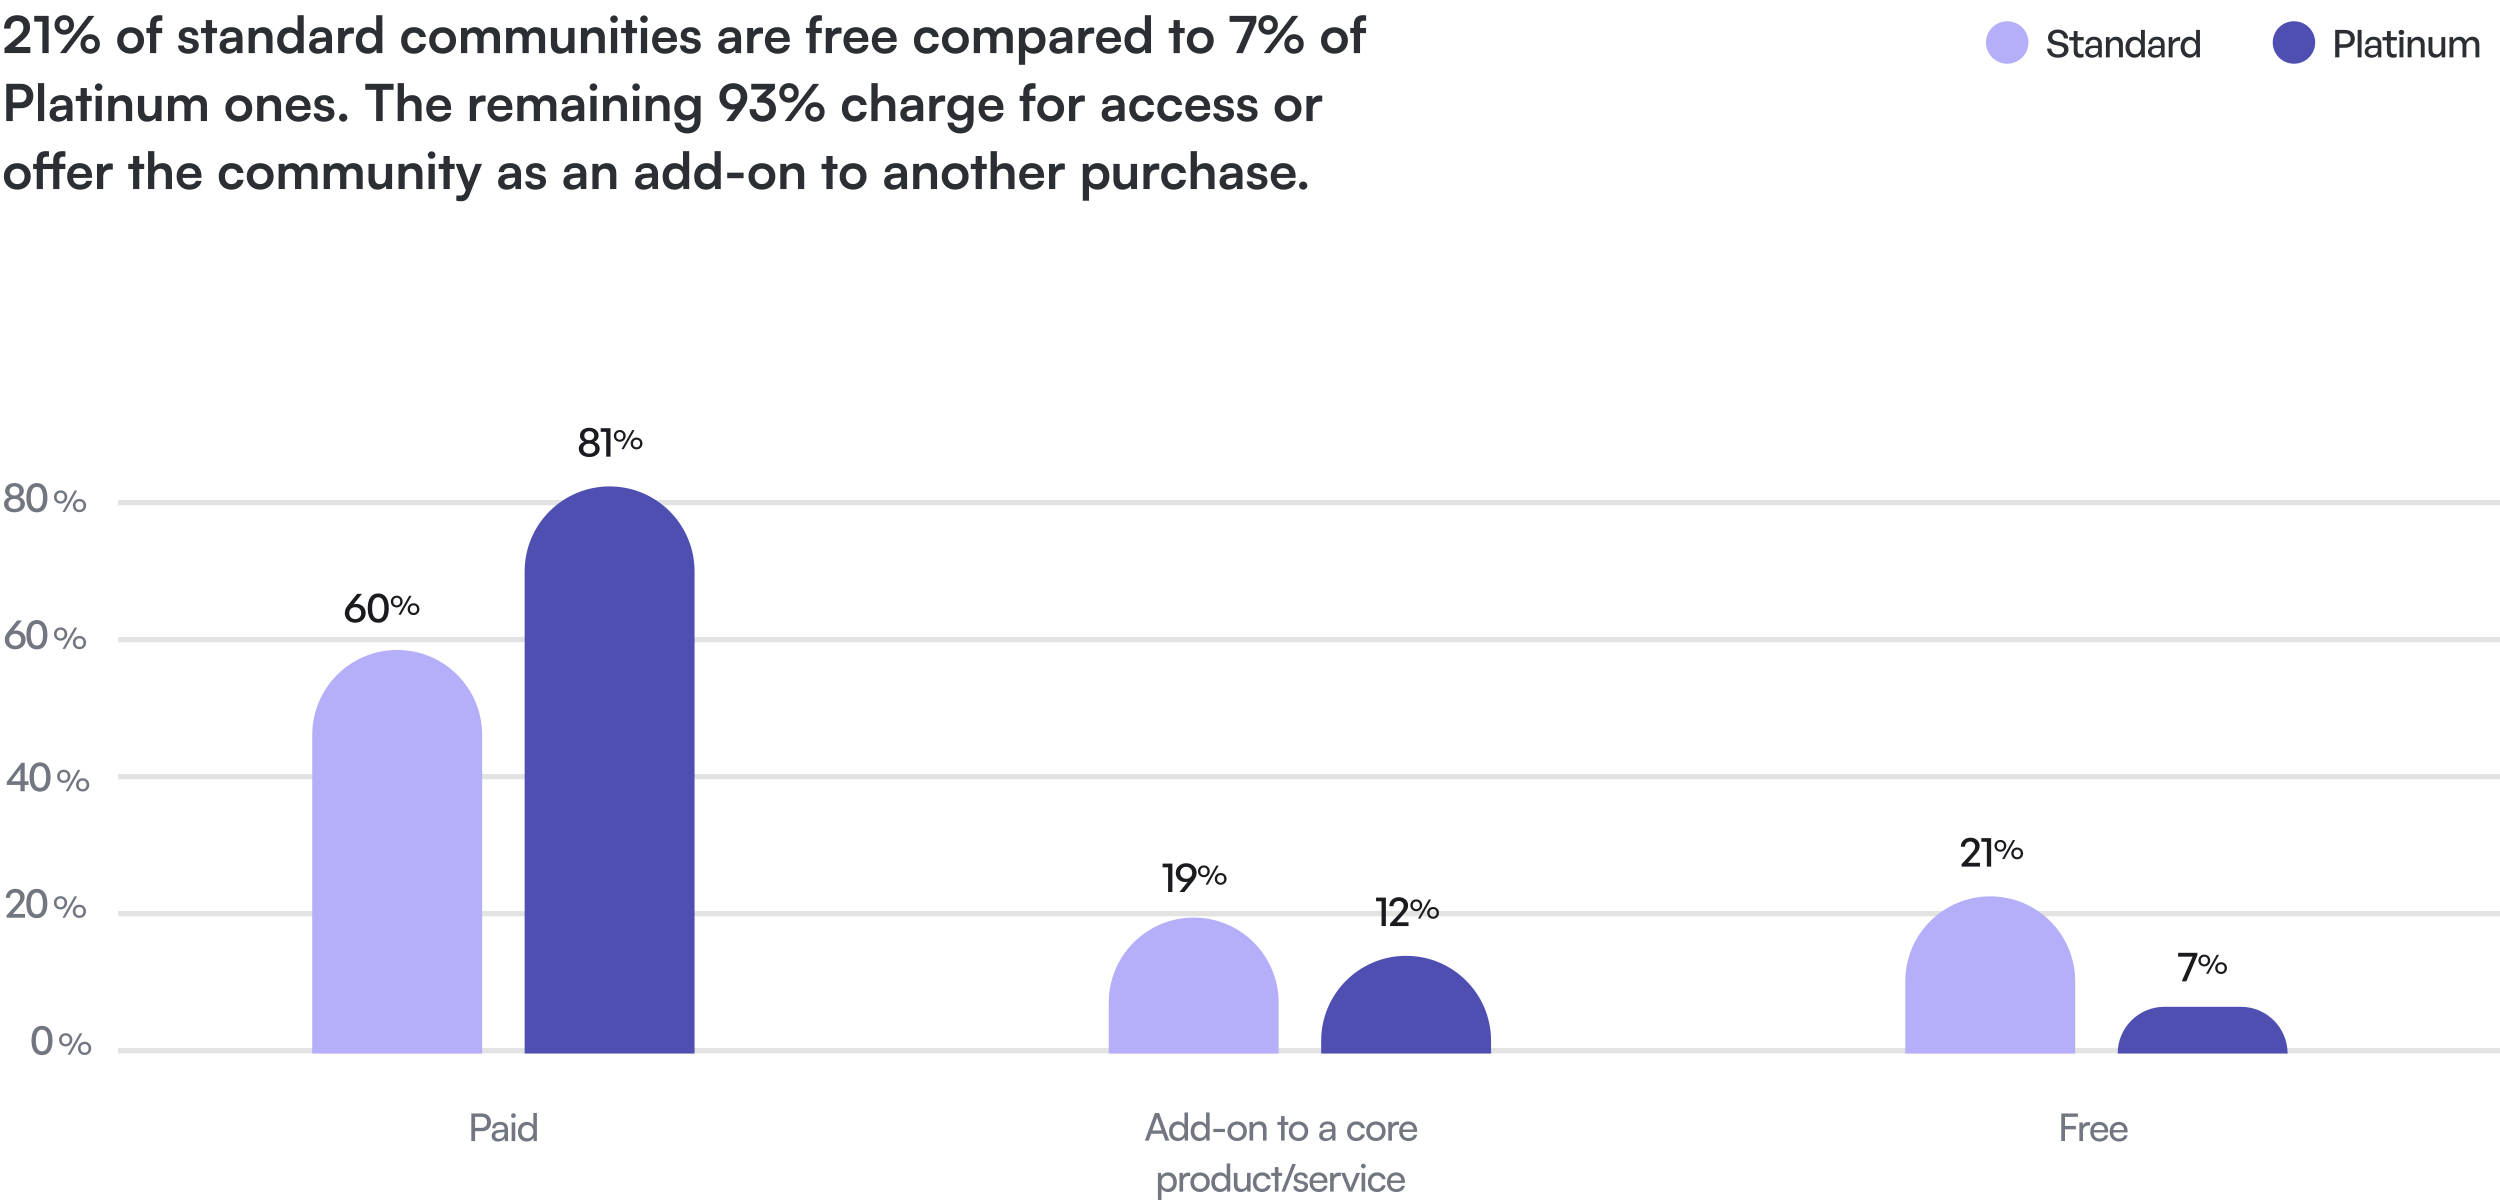<svg width="1177" height="566" viewBox="0 0 1177 566" fill="none" xmlns="http://www.w3.org/2000/svg">
<path d="M14.272 24.976L2.104 25V22.696L7.84 17.848C10.216 15.832 11.008 14.68 11.008 13C11.008 11.008 9.928 9.88 8.08 9.88C6.16 9.88 4.96 11.224 4.936 13.48H1.888C1.912 9.64 4.36 7.144 8.08 7.144C11.824 7.144 14.152 9.28 14.152 12.832C14.152 15.28 12.808 17.128 10.144 19.408L6.976 22.12H14.272V24.976ZM19.953 10.216H16.113V7.456H22.905V25H19.953V10.216ZM34.843 11.728C34.843 14.44 32.923 16.336 30.259 16.336C27.595 16.336 25.675 14.44 25.675 11.728C25.675 9.04 27.595 7.12 30.259 7.12C32.923 7.12 34.843 9.04 34.843 11.728ZM44.467 7.48L31.147 25H28.219L41.539 7.48H44.467ZM32.515 11.728C32.515 10.336 31.603 9.376 30.259 9.376C28.915 9.376 28.027 10.336 28.027 11.728C28.027 13.12 28.939 14.08 30.259 14.08C31.603 14.08 32.515 13.12 32.515 11.728ZM47.035 20.704C47.035 23.392 45.139 25.312 42.475 25.312C39.787 25.312 37.891 23.392 37.891 20.704C37.891 18.016 39.787 16.096 42.475 16.096C45.139 16.096 47.035 18.016 47.035 20.704ZM44.707 20.704C44.707 19.312 43.795 18.352 42.475 18.352C41.131 18.352 40.219 19.312 40.219 20.704C40.219 22.096 41.131 23.056 42.475 23.056C43.795 23.056 44.707 22.096 44.707 20.704ZM55.16 19.048C55.16 15.352 57.824 12.808 61.496 12.808C65.168 12.808 67.832 15.352 67.832 19.048C67.832 22.744 65.168 25.288 61.496 25.288C57.824 25.288 55.16 22.744 55.16 19.048ZM58.088 19.048C58.088 21.208 59.48 22.672 61.496 22.672C63.512 22.672 64.904 21.208 64.904 19.048C64.904 16.888 63.512 15.424 61.496 15.424C59.48 15.424 58.088 16.888 58.088 19.048ZM68.93 13.144H70.634V11.704C70.634 8.488 72.338 7.144 74.906 7.144C75.362 7.144 75.914 7.168 76.418 7.264V9.76H75.386C73.898 9.76 73.538 10.528 73.538 11.704V13.144H76.37V15.592H73.538V25H70.634V15.592H68.93V13.144ZM83.795 21.4H86.579C86.603 22.432 87.371 23.08 88.715 23.08C90.083 23.08 90.827 22.528 90.827 21.664C90.827 21.064 90.515 20.632 89.459 20.392L87.323 19.888C85.187 19.408 84.155 18.4 84.155 16.504C84.155 14.176 86.123 12.784 88.859 12.784C91.523 12.784 93.323 14.32 93.347 16.624H90.563C90.539 15.616 89.867 14.968 88.739 14.968C87.587 14.968 86.915 15.496 86.915 16.384C86.915 17.056 87.443 17.488 88.451 17.728L90.587 18.232C92.579 18.688 93.587 19.6 93.587 21.424C93.587 23.824 91.547 25.312 88.619 25.312C85.667 25.312 83.795 23.728 83.795 21.4ZM99.849 25H96.921V15.592H94.641V13.144H96.921V9.448H99.849V13.144H102.153V15.592H99.849V25ZM107.431 25.312C104.911 25.312 103.375 23.848 103.375 21.616C103.375 19.432 104.959 18.064 107.767 17.848L111.319 17.584V17.32C111.319 15.712 110.359 15.064 108.871 15.064C107.143 15.064 106.183 15.784 106.183 17.032H103.687C103.687 14.464 105.799 12.784 109.015 12.784C112.207 12.784 114.175 14.512 114.175 17.8V25H111.607L111.391 23.248C110.887 24.472 109.279 25.312 107.431 25.312ZM108.391 23.104C110.191 23.104 111.343 22.024 111.343 20.2V19.576L108.871 19.768C107.047 19.936 106.351 20.536 106.351 21.496C106.351 22.576 107.071 23.104 108.391 23.104ZM119.979 25H117.051V13.144H119.763L120.003 14.68C120.747 13.48 122.187 12.784 123.795 12.784C126.771 12.784 128.307 14.632 128.307 17.704V25H125.379V18.4C125.379 16.408 124.395 15.448 122.883 15.448C121.083 15.448 119.979 16.696 119.979 18.616V25ZM136.056 25.312C132.624 25.312 130.488 22.792 130.488 19.12C130.488 15.424 132.648 12.784 136.224 12.784C137.88 12.784 139.344 13.48 140.088 14.656V7.144H142.992V25H140.304L140.112 23.152C139.392 24.52 137.856 25.312 136.056 25.312ZM136.704 22.624C138.744 22.624 140.064 21.16 140.064 19.024C140.064 16.888 138.744 15.4 136.704 15.4C134.664 15.4 133.416 16.912 133.416 19.024C133.416 21.136 134.664 22.624 136.704 22.624ZM149.571 25.312C147.051 25.312 145.515 23.848 145.515 21.616C145.515 19.432 147.099 18.064 149.907 17.848L153.459 17.584V17.32C153.459 15.712 152.499 15.064 151.011 15.064C149.283 15.064 148.323 15.784 148.323 17.032H145.827C145.827 14.464 147.939 12.784 151.155 12.784C154.347 12.784 156.315 14.512 156.315 17.8V25H153.747L153.531 23.248C153.027 24.472 151.419 25.312 149.571 25.312ZM150.531 23.104C152.331 23.104 153.483 22.024 153.483 20.2V19.576L151.011 19.768C149.187 19.936 148.491 20.536 148.491 21.496C148.491 22.576 149.211 23.104 150.531 23.104ZM166.632 13.096V15.808H165.552C163.44 15.808 162.12 16.936 162.12 19.24V25H159.192V13.168H161.952L162.12 14.896C162.624 13.72 163.752 12.928 165.336 12.928C165.744 12.928 166.152 12.976 166.632 13.096ZM173.087 25.312C169.655 25.312 167.519 22.792 167.519 19.12C167.519 15.424 169.679 12.784 173.255 12.784C174.911 12.784 176.375 13.48 177.119 14.656V7.144H180.023V25H177.335L177.143 23.152C176.423 24.52 174.887 25.312 173.087 25.312ZM173.735 22.624C175.775 22.624 177.095 21.16 177.095 19.024C177.095 16.888 175.775 15.4 173.735 15.4C171.695 15.4 170.447 16.912 170.447 19.024C170.447 21.136 171.695 22.624 173.735 22.624ZM188.847 19.048C188.847 15.376 191.271 12.784 194.775 12.784C198.015 12.784 200.223 14.584 200.535 17.44H197.607C197.271 16.096 196.287 15.4 194.895 15.4C193.023 15.4 191.775 16.816 191.775 19.048C191.775 21.28 192.927 22.672 194.799 22.672C196.263 22.672 197.295 21.952 197.607 20.656H200.559C200.199 23.416 197.895 25.312 194.799 25.312C191.199 25.312 188.847 22.816 188.847 19.048ZM202.043 19.048C202.043 15.352 204.707 12.808 208.379 12.808C212.051 12.808 214.715 15.352 214.715 19.048C214.715 22.744 212.051 25.288 208.379 25.288C204.707 25.288 202.043 22.744 202.043 19.048ZM204.971 19.048C204.971 21.208 206.363 22.672 208.379 22.672C210.395 22.672 211.787 21.208 211.787 19.048C211.787 16.888 210.395 15.424 208.379 15.424C206.363 15.424 204.971 16.888 204.971 19.048ZM219.963 25H217.035V13.144H219.723L219.963 14.536C220.563 13.552 221.763 12.784 223.467 12.784C225.267 12.784 226.515 13.672 227.139 15.04C227.739 13.672 229.131 12.784 230.931 12.784C233.811 12.784 235.395 14.512 235.395 17.248V25H232.491V18.016C232.491 16.312 231.579 15.424 230.187 15.424C228.771 15.424 227.691 16.336 227.691 18.28V25H224.763V17.992C224.763 16.336 223.875 15.448 222.483 15.448C221.091 15.448 219.963 16.36 219.963 18.28V25ZM241.198 25H238.27V13.144H240.958L241.198 14.536C241.798 13.552 242.998 12.784 244.702 12.784C246.502 12.784 247.75 13.672 248.374 15.04C248.974 13.672 250.366 12.784 252.166 12.784C255.046 12.784 256.63 14.512 256.63 17.248V25H253.726V18.016C253.726 16.312 252.814 15.424 251.422 15.424C250.006 15.424 248.926 16.336 248.926 18.28V25H245.998V17.992C245.998 16.336 245.11 15.448 243.718 15.448C242.326 15.448 241.198 16.36 241.198 18.28V25ZM267.544 13.144H270.472V25H267.76L267.544 23.416C266.824 24.544 265.288 25.312 263.704 25.312C260.968 25.312 259.36 23.464 259.36 20.56V13.144H262.288V19.528C262.288 21.784 263.176 22.696 264.808 22.696C266.656 22.696 267.544 21.616 267.544 19.36V13.144ZM276.424 25H273.496V13.144H276.208L276.448 14.68C277.192 13.48 278.632 12.784 280.24 12.784C283.216 12.784 284.752 14.632 284.752 17.704V25H281.824V18.4C281.824 16.408 280.84 15.448 279.328 15.448C277.528 15.448 276.424 16.696 276.424 18.616V25ZM289.093 10.768C288.085 10.768 287.293 9.976 287.293 8.992C287.293 8.008 288.085 7.24 289.093 7.24C290.053 7.24 290.845 8.008 290.845 8.992C290.845 9.976 290.053 10.768 289.093 10.768ZM287.629 25V13.144H290.557V25H287.629ZM297.614 25H294.686V15.592H292.406V13.144H294.686V9.448H297.614V13.144H299.918V15.592H297.614V25ZM303.203 10.768C302.195 10.768 301.403 9.976 301.403 8.992C301.403 8.008 302.195 7.24 303.203 7.24C304.163 7.24 304.955 8.008 304.955 8.992C304.955 9.976 304.163 10.768 303.203 10.768ZM301.739 25V13.144H304.667V25H301.739ZM312.996 25.312C309.468 25.312 306.996 22.744 306.996 19.072C306.996 15.352 309.42 12.784 312.9 12.784C316.452 12.784 318.708 15.16 318.708 18.856V19.744L309.78 19.768C309.996 21.856 311.1 22.912 313.044 22.912C314.652 22.912 315.708 22.288 316.044 21.16H318.756C318.252 23.752 316.092 25.312 312.996 25.312ZM312.924 15.184C311.196 15.184 310.14 16.12 309.852 17.896H315.804C315.804 16.264 314.676 15.184 312.924 15.184ZM320.139 21.4H322.923C322.947 22.432 323.715 23.08 325.059 23.08C326.427 23.08 327.171 22.528 327.171 21.664C327.171 21.064 326.859 20.632 325.803 20.392L323.667 19.888C321.531 19.408 320.499 18.4 320.499 16.504C320.499 14.176 322.467 12.784 325.203 12.784C327.867 12.784 329.667 14.32 329.691 16.624H326.907C326.883 15.616 326.211 14.968 325.083 14.968C323.931 14.968 323.259 15.496 323.259 16.384C323.259 17.056 323.787 17.488 324.795 17.728L326.931 18.232C328.923 18.688 329.931 19.6 329.931 21.424C329.931 23.824 327.891 25.312 324.963 25.312C322.011 25.312 320.139 23.728 320.139 21.4ZM342.157 25.312C339.637 25.312 338.101 23.848 338.101 21.616C338.101 19.432 339.685 18.064 342.493 17.848L346.045 17.584V17.32C346.045 15.712 345.085 15.064 343.597 15.064C341.869 15.064 340.909 15.784 340.909 17.032H338.413C338.413 14.464 340.525 12.784 343.741 12.784C346.933 12.784 348.901 14.512 348.901 17.8V25H346.333L346.117 23.248C345.613 24.472 344.005 25.312 342.157 25.312ZM343.117 23.104C344.917 23.104 346.069 22.024 346.069 20.2V19.576L343.597 19.768C341.773 19.936 341.077 20.536 341.077 21.496C341.077 22.576 341.797 23.104 343.117 23.104ZM359.218 13.096V15.808H358.138C356.026 15.808 354.706 16.936 354.706 19.24V25H351.778V13.168H354.538L354.706 14.896C355.21 13.72 356.338 12.928 357.922 12.928C358.33 12.928 358.738 12.976 359.218 13.096ZM366.105 25.312C362.577 25.312 360.105 22.744 360.105 19.072C360.105 15.352 362.529 12.784 366.009 12.784C369.561 12.784 371.817 15.16 371.817 18.856V19.744L362.889 19.768C363.105 21.856 364.209 22.912 366.153 22.912C367.761 22.912 368.817 22.288 369.153 21.16H371.865C371.361 23.752 369.201 25.312 366.105 25.312ZM366.033 15.184C364.305 15.184 363.249 16.12 362.961 17.896H368.913C368.913 16.264 367.785 15.184 366.033 15.184ZM379.453 13.144H381.157V11.704C381.157 8.488 382.861 7.144 385.429 7.144C385.885 7.144 386.437 7.168 386.941 7.264V9.76H385.909C384.421 9.76 384.061 10.528 384.061 11.704V13.144H386.893V15.592H384.061V25H381.157V15.592H379.453V13.144ZM396.202 13.096V15.808H395.122C393.01 15.808 391.69 16.936 391.69 19.24V25H388.762V13.168H391.522L391.69 14.896C392.194 13.72 393.322 12.928 394.906 12.928C395.314 12.928 395.722 12.976 396.202 13.096ZM403.089 25.312C399.561 25.312 397.089 22.744 397.089 19.072C397.089 15.352 399.513 12.784 402.993 12.784C406.545 12.784 408.801 15.16 408.801 18.856V19.744L399.873 19.768C400.089 21.856 401.193 22.912 403.137 22.912C404.745 22.912 405.801 22.288 406.137 21.16H408.849C408.345 23.752 406.185 25.312 403.089 25.312ZM403.017 15.184C401.289 15.184 400.233 16.12 399.945 17.896H405.897C405.897 16.264 404.769 15.184 403.017 15.184ZM416.449 25.312C412.921 25.312 410.449 22.744 410.449 19.072C410.449 15.352 412.873 12.784 416.353 12.784C419.905 12.784 422.161 15.16 422.161 18.856V19.744L413.233 19.768C413.449 21.856 414.553 22.912 416.497 22.912C418.105 22.912 419.161 22.288 419.497 21.16H422.209C421.705 23.752 419.545 25.312 416.449 25.312ZM416.377 15.184C414.649 15.184 413.593 16.12 413.305 17.896H419.257C419.257 16.264 418.129 15.184 416.377 15.184ZM430.277 19.048C430.277 15.376 432.701 12.784 436.205 12.784C439.445 12.784 441.653 14.584 441.965 17.44H439.037C438.701 16.096 437.717 15.4 436.325 15.4C434.453 15.4 433.205 16.816 433.205 19.048C433.205 21.28 434.357 22.672 436.229 22.672C437.693 22.672 438.725 21.952 439.037 20.656H441.989C441.629 23.416 439.325 25.312 436.229 25.312C432.629 25.312 430.277 22.816 430.277 19.048ZM443.472 19.048C443.472 15.352 446.136 12.808 449.808 12.808C453.48 12.808 456.144 15.352 456.144 19.048C456.144 22.744 453.48 25.288 449.808 25.288C446.136 25.288 443.472 22.744 443.472 19.048ZM446.4 19.048C446.4 21.208 447.792 22.672 449.808 22.672C451.824 22.672 453.216 21.208 453.216 19.048C453.216 16.888 451.824 15.424 449.808 15.424C447.792 15.424 446.4 16.888 446.4 19.048ZM461.393 25H458.465V13.144H461.153L461.393 14.536C461.993 13.552 463.193 12.784 464.897 12.784C466.697 12.784 467.945 13.672 468.569 15.04C469.169 13.672 470.561 12.784 472.361 12.784C475.241 12.784 476.825 14.512 476.825 17.248V25H473.921V18.016C473.921 16.312 473.009 15.424 471.617 15.424C470.201 15.424 469.121 16.336 469.121 18.28V25H466.193V17.992C466.193 16.336 465.305 15.448 463.913 15.448C462.521 15.448 461.393 16.36 461.393 18.28V25ZM479.7 30.496V13.144H482.412L482.604 14.944C483.324 13.576 484.884 12.784 486.684 12.784C490.02 12.784 492.228 15.208 492.228 18.928C492.228 22.624 490.212 25.312 486.684 25.312C484.908 25.312 483.372 24.616 482.628 23.416V30.496H479.7ZM482.652 19.072C482.652 21.208 483.972 22.672 485.988 22.672C488.052 22.672 489.276 21.184 489.276 19.072C489.276 16.96 488.052 15.448 485.988 15.448C483.972 15.448 482.652 16.936 482.652 19.072ZM498.087 25.312C495.567 25.312 494.031 23.848 494.031 21.616C494.031 19.432 495.615 18.064 498.423 17.848L501.975 17.584V17.32C501.975 15.712 501.015 15.064 499.527 15.064C497.799 15.064 496.839 15.784 496.839 17.032H494.343C494.343 14.464 496.455 12.784 499.671 12.784C502.863 12.784 504.831 14.512 504.831 17.8V25H502.263L502.047 23.248C501.543 24.472 499.935 25.312 498.087 25.312ZM499.047 23.104C500.847 23.104 501.999 22.024 501.999 20.2V19.576L499.527 19.768C497.703 19.936 497.007 20.536 497.007 21.496C497.007 22.576 497.727 23.104 499.047 23.104ZM515.147 13.096V15.808H514.067C511.955 15.808 510.635 16.936 510.635 19.24V25H507.707V13.168H510.467L510.635 14.896C511.139 13.72 512.267 12.928 513.851 12.928C514.259 12.928 514.667 12.976 515.147 13.096ZM522.035 25.312C518.507 25.312 516.035 22.744 516.035 19.072C516.035 15.352 518.459 12.784 521.939 12.784C525.491 12.784 527.747 15.16 527.747 18.856V19.744L518.819 19.768C519.035 21.856 520.139 22.912 522.083 22.912C523.691 22.912 524.747 22.288 525.083 21.16H527.795C527.291 23.752 525.131 25.312 522.035 25.312ZM521.963 15.184C520.235 15.184 519.179 16.12 518.891 17.896H524.843C524.843 16.264 523.715 15.184 521.963 15.184ZM534.962 25.312C531.53 25.312 529.394 22.792 529.394 19.12C529.394 15.424 531.554 12.784 535.13 12.784C536.786 12.784 538.25 13.48 538.994 14.656V7.144H541.898V25H539.21L539.018 23.152C538.298 24.52 536.762 25.312 534.962 25.312ZM535.61 22.624C537.65 22.624 538.97 21.16 538.97 19.024C538.97 16.888 537.65 15.4 535.61 15.4C533.57 15.4 532.322 16.912 532.322 19.024C532.322 21.136 533.57 22.624 535.61 22.624ZM555.45 25H552.522V15.592H550.242V13.144H552.522V9.448H555.45V13.144H557.754V15.592H555.45V25ZM558.761 19.048C558.761 15.352 561.425 12.808 565.097 12.808C568.769 12.808 571.433 15.352 571.433 19.048C571.433 22.744 568.769 25.288 565.097 25.288C561.425 25.288 558.761 22.744 558.761 19.048ZM561.689 19.048C561.689 21.208 563.081 22.672 565.097 22.672C567.113 22.672 568.505 21.208 568.505 19.048C568.505 16.888 567.113 15.424 565.097 15.424C563.081 15.424 561.689 16.888 561.689 19.048ZM578.879 7.456H591.479V10.288L585.119 25H581.927L588.407 10.288H578.879V7.456ZM601.609 11.728C601.609 14.44 599.689 16.336 597.025 16.336C594.361 16.336 592.441 14.44 592.441 11.728C592.441 9.04 594.361 7.12 597.025 7.12C599.689 7.12 601.609 9.04 601.609 11.728ZM611.233 7.48L597.913 25H594.985L608.305 7.48H611.233ZM599.281 11.728C599.281 10.336 598.369 9.376 597.025 9.376C595.681 9.376 594.793 10.336 594.793 11.728C594.793 13.12 595.705 14.08 597.025 14.08C598.369 14.08 599.281 13.12 599.281 11.728ZM613.801 20.704C613.801 23.392 611.905 25.312 609.241 25.312C606.553 25.312 604.657 23.392 604.657 20.704C604.657 18.016 606.553 16.096 609.241 16.096C611.905 16.096 613.801 18.016 613.801 20.704ZM611.473 20.704C611.473 19.312 610.561 18.352 609.241 18.352C607.897 18.352 606.985 19.312 606.985 20.704C606.985 22.096 607.897 23.056 609.241 23.056C610.561 23.056 611.473 22.096 611.473 20.704ZM621.925 19.048C621.925 15.352 624.589 12.808 628.261 12.808C631.933 12.808 634.597 15.352 634.597 19.048C634.597 22.744 631.933 25.288 628.261 25.288C624.589 25.288 621.925 22.744 621.925 19.048ZM624.853 19.048C624.853 21.208 626.245 22.672 628.261 22.672C630.277 22.672 631.669 21.208 631.669 19.048C631.669 16.888 630.277 15.424 628.261 15.424C626.245 15.424 624.853 16.888 624.853 19.048ZM635.695 13.144H637.399V11.704C637.399 8.488 639.103 7.144 641.671 7.144C642.127 7.144 642.679 7.168 643.183 7.264V9.76H642.151C640.663 9.76 640.303 10.528 640.303 11.704V13.144H643.135V15.592H640.303V25H637.399V15.592H635.695V13.144ZM9.88 50.952H6.016V57H2.944V39.456H9.88C13.408 39.456 15.688 41.76 15.688 45.192C15.688 48.576 13.384 50.952 9.88 50.952ZM9.28 42.192H6.016V48.216H9.232C11.344 48.216 12.472 47.088 12.472 45.168C12.472 43.248 11.32 42.192 9.28 42.192ZM20.792 57H17.888V39.144H20.792V57ZM27.392 57.312C24.872 57.312 23.336 55.848 23.336 53.616C23.336 51.432 24.92 50.064 27.728 49.848L31.28 49.584V49.32C31.28 47.712 30.32 47.064 28.832 47.064C27.104 47.064 26.144 47.784 26.144 49.032H23.648C23.648 46.464 25.76 44.784 28.976 44.784C32.168 44.784 34.136 46.512 34.136 49.8V57H31.568L31.352 55.248C30.848 56.472 29.24 57.312 27.392 57.312ZM28.352 55.104C30.152 55.104 31.304 54.024 31.304 52.2V51.576L28.832 51.768C27.008 51.936 26.312 52.536 26.312 53.496C26.312 54.576 27.032 55.104 28.352 55.104ZM40.88 57H37.952V47.592H35.672V45.144H37.952V41.448H40.88V45.144H43.184V47.592H40.88V57ZM46.468 42.768C45.46 42.768 44.668 41.976 44.668 40.992C44.668 40.008 45.46 39.24 46.468 39.24C47.428 39.24 48.22 40.008 48.22 40.992C48.22 41.976 47.428 42.768 46.468 42.768ZM45.004 57V45.144H47.932V57H45.004ZM53.885 57H50.957V45.144H53.669L53.909 46.68C54.653 45.48 56.093 44.784 57.701 44.784C60.677 44.784 62.213 46.632 62.213 49.704V57H59.285V50.4C59.285 48.408 58.301 47.448 56.789 47.448C54.989 47.448 53.885 48.696 53.885 50.616V57ZM73.13 45.144H76.058V57H73.346L73.13 55.416C72.41 56.544 70.874 57.312 69.29 57.312C66.554 57.312 64.946 55.464 64.946 52.56V45.144H67.874V51.528C67.874 53.784 68.762 54.696 70.394 54.696C72.242 54.696 73.13 53.616 73.13 51.36V45.144ZM82.01 57H79.082V45.144H81.77L82.01 46.536C82.61 45.552 83.81 44.784 85.514 44.784C87.314 44.784 88.562 45.672 89.186 47.04C89.786 45.672 91.178 44.784 92.978 44.784C95.858 44.784 97.442 46.512 97.442 49.248V57H94.538V50.016C94.538 48.312 93.626 47.424 92.234 47.424C90.818 47.424 89.738 48.336 89.738 50.28V57H86.81V49.992C86.81 48.336 85.922 47.448 84.53 47.448C83.138 47.448 82.01 48.36 82.01 50.28V57ZM106.089 51.048C106.089 47.352 108.753 44.808 112.425 44.808C116.097 44.808 118.761 47.352 118.761 51.048C118.761 54.744 116.097 57.288 112.425 57.288C108.753 57.288 106.089 54.744 106.089 51.048ZM109.017 51.048C109.017 53.208 110.409 54.672 112.425 54.672C114.441 54.672 115.833 53.208 115.833 51.048C115.833 48.888 114.441 47.424 112.425 47.424C110.409 47.424 109.017 48.888 109.017 51.048ZM124.01 57H121.082V45.144H123.794L124.034 46.68C124.778 45.48 126.218 44.784 127.826 44.784C130.802 44.784 132.338 46.632 132.338 49.704V57H129.41V50.4C129.41 48.408 128.426 47.448 126.914 47.448C125.114 47.448 124.01 48.696 124.01 50.616V57ZM140.519 57.312C136.991 57.312 134.519 54.744 134.519 51.072C134.519 47.352 136.943 44.784 140.423 44.784C143.975 44.784 146.231 47.16 146.231 50.856V51.744L137.303 51.768C137.519 53.856 138.623 54.912 140.567 54.912C142.175 54.912 143.231 54.288 143.567 53.16H146.279C145.775 55.752 143.615 57.312 140.519 57.312ZM140.447 47.184C138.719 47.184 137.663 48.12 137.375 49.896H143.327C143.327 48.264 142.199 47.184 140.447 47.184ZM147.663 53.4H150.447C150.471 54.432 151.239 55.08 152.583 55.08C153.951 55.08 154.695 54.528 154.695 53.664C154.695 53.064 154.383 52.632 153.327 52.392L151.191 51.888C149.055 51.408 148.023 50.4 148.023 48.504C148.023 46.176 149.991 44.784 152.727 44.784C155.391 44.784 157.191 46.32 157.215 48.624H154.431C154.407 47.616 153.735 46.968 152.607 46.968C151.455 46.968 150.783 47.496 150.783 48.384C150.783 49.056 151.311 49.488 152.319 49.728L154.455 50.232C156.447 50.688 157.455 51.6 157.455 53.424C157.455 55.824 155.415 57.312 152.487 57.312C149.535 57.312 147.663 55.728 147.663 53.4ZM161.582 57.288C160.526 57.288 159.638 56.424 159.638 55.392C159.638 54.336 160.526 53.472 161.582 53.472C162.638 53.472 163.526 54.336 163.526 55.392C163.526 56.424 162.638 57.288 161.582 57.288ZM171.963 42.288V39.456H185.307V42.288H180.171V57H177.099V42.288H171.963ZM190.151 57H187.223V39.144H190.175V46.68C190.919 45.528 192.311 44.784 194.015 44.784C196.943 44.784 198.479 46.632 198.479 49.704V57H195.551V50.4C195.551 48.408 194.567 47.448 193.079 47.448C191.231 47.448 190.151 48.744 190.151 50.52V57ZM206.66 57.312C203.132 57.312 200.66 54.744 200.66 51.072C200.66 47.352 203.084 44.784 206.564 44.784C210.116 44.784 212.372 47.16 212.372 50.856V51.744L203.444 51.768C203.66 53.856 204.764 54.912 206.708 54.912C208.316 54.912 209.372 54.288 209.708 53.16H212.42C211.916 55.752 209.756 57.312 206.66 57.312ZM206.588 47.184C204.86 47.184 203.804 48.12 203.516 49.896H209.468C209.468 48.264 208.34 47.184 206.588 47.184ZM228.624 45.096V47.808H227.544C225.432 47.808 224.112 48.936 224.112 51.24V57H221.184V45.168H223.944L224.112 46.896C224.616 45.72 225.744 44.928 227.328 44.928C227.736 44.928 228.144 44.976 228.624 45.096ZM235.511 57.312C231.983 57.312 229.511 54.744 229.511 51.072C229.511 47.352 231.935 44.784 235.415 44.784C238.967 44.784 241.223 47.16 241.223 50.856V51.744L232.295 51.768C232.511 53.856 233.615 54.912 235.559 54.912C237.167 54.912 238.223 54.288 238.559 53.16H241.271C240.767 55.752 238.607 57.312 235.511 57.312ZM235.439 47.184C233.711 47.184 232.655 48.12 232.367 49.896H238.319C238.319 48.264 237.191 47.184 235.439 47.184ZM246.495 57H243.567V45.144H246.255L246.495 46.536C247.095 45.552 248.295 44.784 249.999 44.784C251.799 44.784 253.047 45.672 253.671 47.04C254.271 45.672 255.663 44.784 257.463 44.784C260.343 44.784 261.927 46.512 261.927 49.248V57H259.023V50.016C259.023 48.312 258.111 47.424 256.719 47.424C255.303 47.424 254.223 48.336 254.223 50.28V57H251.295V49.992C251.295 48.336 250.407 47.448 249.015 47.448C247.623 47.448 246.495 48.36 246.495 50.28V57ZM268.329 57.312C265.809 57.312 264.273 55.848 264.273 53.616C264.273 51.432 265.857 50.064 268.665 49.848L272.217 49.584V49.32C272.217 47.712 271.257 47.064 269.769 47.064C268.041 47.064 267.081 47.784 267.081 49.032H264.585C264.585 46.464 266.697 44.784 269.913 44.784C273.105 44.784 275.073 46.512 275.073 49.8V57H272.505L272.289 55.248C271.785 56.472 270.177 57.312 268.329 57.312ZM269.289 55.104C271.089 55.104 272.241 54.024 272.241 52.2V51.576L269.769 51.768C267.945 51.936 267.249 52.536 267.249 53.496C267.249 54.576 267.969 55.104 269.289 55.104ZM279.414 42.768C278.406 42.768 277.614 41.976 277.614 40.992C277.614 40.008 278.406 39.24 279.414 39.24C280.374 39.24 281.166 40.008 281.166 40.992C281.166 41.976 280.374 42.768 279.414 42.768ZM277.95 57V45.144H280.878V57H277.95ZM286.831 57H283.903V45.144H286.615L286.855 46.68C287.599 45.48 289.039 44.784 290.647 44.784C293.623 44.784 295.159 46.632 295.159 49.704V57H292.231V50.4C292.231 48.408 291.247 47.448 289.735 47.448C287.935 47.448 286.831 48.696 286.831 50.616V57ZM299.499 42.768C298.491 42.768 297.699 41.976 297.699 40.992C297.699 40.008 298.491 39.24 299.499 39.24C300.459 39.24 301.251 40.008 301.251 40.992C301.251 41.976 300.459 42.768 299.499 42.768ZM298.035 57V45.144H300.963V57H298.035ZM306.917 57H303.989V45.144H306.701L306.941 46.68C307.685 45.48 309.125 44.784 310.733 44.784C313.709 44.784 315.245 46.632 315.245 49.704V57H312.317V50.4C312.317 48.408 311.333 47.448 309.821 47.448C308.021 47.448 306.917 48.696 306.917 50.616V57ZM317.449 50.808C317.449 47.352 319.705 44.76 323.089 44.76C324.865 44.76 326.257 45.504 326.953 46.776L327.121 45.144H329.833V56.4C329.833 60.36 327.457 62.832 323.617 62.832C320.209 62.832 317.881 60.888 317.521 57.72H320.449C320.641 59.256 321.817 60.168 323.617 60.168C325.633 60.168 326.929 58.896 326.929 56.928V54.96C326.185 56.064 324.721 56.76 323.017 56.76C319.657 56.76 317.449 54.24 317.449 50.808ZM320.401 50.736C320.401 52.728 321.673 54.216 323.593 54.216C325.609 54.216 326.857 52.8 326.857 50.736C326.857 48.72 325.633 47.328 323.593 47.328C321.649 47.328 320.401 48.792 320.401 50.736ZM349.172 51.84L345.38 57H341.876L346.076 51.408C345.644 51.528 345.188 51.6 344.756 51.6C341.132 51.6 338.684 49.056 338.684 45.504C338.684 41.76 341.468 39.144 345.212 39.144C349.004 39.144 351.836 41.928 351.836 45.528C351.836 47.64 351.14 49.176 349.172 51.84ZM348.692 45.504C348.692 43.368 347.276 41.88 345.212 41.88C343.196 41.88 341.78 43.368 341.78 45.504C341.78 47.616 343.196 49.08 345.212 49.08C347.3 49.08 348.692 47.616 348.692 45.504ZM358.614 48.312H356.478V46.32L360.99 42.168H353.694V39.456H364.83V41.904L360.558 45.84C363.246 46.368 365.334 48.336 365.334 51.432C365.334 55.032 362.526 57.312 358.974 57.312C355.542 57.312 352.878 55.2 352.878 51.408H355.902C355.902 53.424 357.15 54.576 359.022 54.576C360.942 54.576 362.214 53.328 362.214 51.384C362.214 49.608 361.062 48.312 358.614 48.312ZM376.047 43.728C376.047 46.44 374.127 48.336 371.463 48.336C368.799 48.336 366.879 46.44 366.879 43.728C366.879 41.04 368.799 39.12 371.463 39.12C374.127 39.12 376.047 41.04 376.047 43.728ZM385.671 39.48L372.351 57H369.423L382.743 39.48H385.671ZM373.719 43.728C373.719 42.336 372.807 41.376 371.463 41.376C370.119 41.376 369.23 42.336 369.23 43.728C369.23 45.12 370.143 46.08 371.463 46.08C372.807 46.08 373.719 45.12 373.719 43.728ZM388.239 52.704C388.239 55.392 386.343 57.312 383.679 57.312C380.991 57.312 379.095 55.392 379.095 52.704C379.095 50.016 380.991 48.096 383.679 48.096C386.343 48.096 388.239 50.016 388.239 52.704ZM385.911 52.704C385.911 51.312 384.999 50.352 383.679 50.352C382.335 50.352 381.423 51.312 381.423 52.704C381.423 54.096 382.335 55.056 383.679 55.056C384.999 55.056 385.911 54.096 385.911 52.704ZM396.363 51.048C396.363 47.376 398.787 44.784 402.291 44.784C405.531 44.784 407.739 46.584 408.051 49.44H405.123C404.787 48.096 403.803 47.4 402.411 47.4C400.539 47.4 399.291 48.816 399.291 51.048C399.291 53.28 400.443 54.672 402.315 54.672C403.779 54.672 404.811 53.952 405.123 52.656H408.075C407.715 55.416 405.411 57.312 402.315 57.312C398.715 57.312 396.363 54.816 396.363 51.048ZM413.182 57H410.254V39.144H413.206V46.68C413.95 45.528 415.342 44.784 417.046 44.784C419.974 44.784 421.51 46.632 421.51 49.704V57H418.582V50.4C418.582 48.408 417.598 47.448 416.11 47.448C414.262 47.448 413.182 48.744 413.182 50.52V57ZM427.915 57.312C425.395 57.312 423.859 55.848 423.859 53.616C423.859 51.432 425.443 50.064 428.251 49.848L431.803 49.584V49.32C431.803 47.712 430.843 47.064 429.355 47.064C427.627 47.064 426.667 47.784 426.667 49.032H424.171C424.171 46.464 426.283 44.784 429.499 44.784C432.691 44.784 434.659 46.512 434.659 49.8V57H432.091L431.875 55.248C431.371 56.472 429.763 57.312 427.915 57.312ZM428.875 55.104C430.675 55.104 431.827 54.024 431.827 52.2V51.576L429.355 51.768C427.531 51.936 426.835 52.536 426.835 53.496C426.835 54.576 427.555 55.104 428.875 55.104ZM444.975 45.096V47.808H443.895C441.783 47.808 440.463 48.936 440.463 51.24V57H437.535V45.168H440.295L440.463 46.896C440.967 45.72 442.095 44.928 443.679 44.928C444.087 44.928 444.495 44.976 444.975 45.096ZM445.981 50.808C445.981 47.352 448.237 44.76 451.621 44.76C453.397 44.76 454.789 45.504 455.485 46.776L455.653 45.144H458.365V56.4C458.365 60.36 455.989 62.832 452.149 62.832C448.741 62.832 446.413 60.888 446.053 57.72H448.981C449.173 59.256 450.349 60.168 452.149 60.168C454.165 60.168 455.461 58.896 455.461 56.928V54.96C454.717 56.064 453.253 56.76 451.549 56.76C448.189 56.76 445.981 54.24 445.981 50.808ZM448.933 50.736C448.933 52.728 450.205 54.216 452.125 54.216C454.141 54.216 455.389 52.8 455.389 50.736C455.389 48.72 454.165 47.328 452.125 47.328C450.181 47.328 448.933 48.792 448.933 50.736ZM466.699 57.312C463.171 57.312 460.699 54.744 460.699 51.072C460.699 47.352 463.123 44.784 466.603 44.784C470.155 44.784 472.411 47.16 472.411 50.856V51.744L463.483 51.768C463.699 53.856 464.803 54.912 466.747 54.912C468.355 54.912 469.411 54.288 469.747 53.16H472.459C471.955 55.752 469.795 57.312 466.699 57.312ZM466.627 47.184C464.899 47.184 463.843 48.12 463.555 49.896H469.507C469.507 48.264 468.379 47.184 466.627 47.184ZM480.047 45.144H481.751V43.704C481.751 40.488 483.455 39.144 486.023 39.144C486.479 39.144 487.031 39.168 487.535 39.264V41.76H486.503C485.015 41.76 484.655 42.528 484.655 43.704V45.144H487.487V47.592H484.655V57H481.751V47.592H480.047V45.144ZM488.308 51.048C488.308 47.352 490.972 44.808 494.644 44.808C498.316 44.808 500.98 47.352 500.98 51.048C500.98 54.744 498.316 57.288 494.644 57.288C490.972 57.288 488.308 54.744 488.308 51.048ZM491.236 51.048C491.236 53.208 492.628 54.672 494.644 54.672C496.66 54.672 498.052 53.208 498.052 51.048C498.052 48.888 496.66 47.424 494.644 47.424C492.628 47.424 491.236 48.888 491.236 51.048ZM510.741 45.096V47.808H509.661C507.549 47.808 506.229 48.936 506.229 51.24V57H503.301V45.168H506.061L506.229 46.896C506.733 45.72 507.861 44.928 509.445 44.928C509.853 44.928 510.261 44.976 510.741 45.096ZM522.72 57.312C520.2 57.312 518.664 55.848 518.664 53.616C518.664 51.432 520.248 50.064 523.056 49.848L526.608 49.584V49.32C526.608 47.712 525.648 47.064 524.16 47.064C522.432 47.064 521.472 47.784 521.472 49.032H518.976C518.976 46.464 521.088 44.784 524.304 44.784C527.496 44.784 529.464 46.512 529.464 49.8V57H526.896L526.68 55.248C526.176 56.472 524.568 57.312 522.72 57.312ZM523.68 55.104C525.48 55.104 526.632 54.024 526.632 52.2V51.576L524.16 51.768C522.336 51.936 521.64 52.536 521.64 53.496C521.64 54.576 522.36 55.104 523.68 55.104ZM531.644 51.048C531.644 47.376 534.068 44.784 537.572 44.784C540.812 44.784 543.02 46.584 543.332 49.44H540.404C540.068 48.096 539.084 47.4 537.692 47.4C535.82 47.4 534.572 48.816 534.572 51.048C534.572 53.28 535.724 54.672 537.596 54.672C539.06 54.672 540.092 53.952 540.404 52.656H543.356C542.996 55.416 540.692 57.312 537.596 57.312C533.996 57.312 531.644 54.816 531.644 51.048ZM544.839 51.048C544.839 47.376 547.263 44.784 550.767 44.784C554.007 44.784 556.215 46.584 556.527 49.44H553.599C553.263 48.096 552.279 47.4 550.887 47.4C549.015 47.4 547.767 48.816 547.767 51.048C547.767 53.28 548.919 54.672 550.791 54.672C552.255 54.672 553.287 53.952 553.599 52.656H556.551C556.191 55.416 553.887 57.312 550.791 57.312C547.191 57.312 544.839 54.816 544.839 51.048ZM564.035 57.312C560.507 57.312 558.035 54.744 558.035 51.072C558.035 47.352 560.459 44.784 563.939 44.784C567.491 44.784 569.747 47.16 569.747 50.856V51.744L560.819 51.768C561.035 53.856 562.139 54.912 564.083 54.912C565.691 54.912 566.747 54.288 567.083 53.16H569.795C569.291 55.752 567.131 57.312 564.035 57.312ZM563.963 47.184C562.235 47.184 561.179 48.12 560.891 49.896H566.843C566.843 48.264 565.715 47.184 563.963 47.184ZM571.178 53.4H573.962C573.986 54.432 574.754 55.08 576.098 55.08C577.466 55.08 578.21 54.528 578.21 53.664C578.21 53.064 577.898 52.632 576.842 52.392L574.706 51.888C572.57 51.408 571.538 50.4 571.538 48.504C571.538 46.176 573.506 44.784 576.242 44.784C578.906 44.784 580.706 46.32 580.73 48.624H577.946C577.922 47.616 577.25 46.968 576.122 46.968C574.97 46.968 574.298 47.496 574.298 48.384C574.298 49.056 574.826 49.488 575.834 49.728L577.97 50.232C579.962 50.688 580.97 51.6 580.97 53.424C580.97 55.824 578.93 57.312 576.002 57.312C573.05 57.312 571.178 55.728 571.178 53.4ZM582.288 53.4H585.072C585.096 54.432 585.864 55.08 587.208 55.08C588.576 55.08 589.32 54.528 589.32 53.664C589.32 53.064 589.008 52.632 587.952 52.392L585.816 51.888C583.68 51.408 582.648 50.4 582.648 48.504C582.648 46.176 584.616 44.784 587.352 44.784C590.016 44.784 591.816 46.32 591.84 48.624H589.056C589.032 47.616 588.36 46.968 587.232 46.968C586.08 46.968 585.408 47.496 585.408 48.384C585.408 49.056 585.936 49.488 586.944 49.728L589.08 50.232C591.072 50.688 592.08 51.6 592.08 53.424C592.08 55.824 590.04 57.312 587.112 57.312C584.16 57.312 582.288 55.728 582.288 53.4ZM600.082 51.048C600.082 47.352 602.746 44.808 606.418 44.808C610.09 44.808 612.754 47.352 612.754 51.048C612.754 54.744 610.09 57.288 606.418 57.288C602.746 57.288 600.082 54.744 600.082 51.048ZM603.01 51.048C603.01 53.208 604.402 54.672 606.418 54.672C608.434 54.672 609.826 53.208 609.826 51.048C609.826 48.888 608.434 47.424 606.418 47.424C604.402 47.424 603.01 48.888 603.01 51.048ZM622.515 45.096V47.808H621.435C619.323 47.808 618.003 48.936 618.003 51.24V57H615.075V45.168H617.835L618.003 46.896C618.507 45.72 619.635 44.928 621.219 44.928C621.627 44.928 622.035 44.976 622.515 45.096ZM1.816 83.048C1.816 79.352 4.48 76.808 8.152 76.808C11.824 76.808 14.488 79.352 14.488 83.048C14.488 86.744 11.824 89.288 8.152 89.288C4.48 89.288 1.816 86.744 1.816 83.048ZM4.744 83.048C4.744 85.208 6.136 86.672 8.152 86.672C10.168 86.672 11.56 85.208 11.56 83.048C11.56 80.888 10.168 79.424 8.152 79.424C6.136 79.424 4.744 80.888 4.744 83.048ZM15.586 77.144H17.29V75.704C17.29 72.488 18.97 71.144 21.538 71.144C21.994 71.144 22.546 71.168 23.05 71.264V73.76H22.018C20.53 73.76 20.194 74.528 20.194 75.704V77.144H25.042V75.704C25.042 72.488 26.722 71.144 29.29 71.144C29.77 71.144 30.298 71.168 30.802 71.264V73.76H29.794C28.306 73.76 27.946 74.528 27.946 75.704V77.144H30.778V79.592H27.946V89H25.042V79.592H20.194V89H17.29V79.592H15.586V77.144ZM37.605 89.312C34.077 89.312 31.605 86.744 31.605 83.072C31.605 79.352 34.029 76.784 37.509 76.784C41.061 76.784 43.317 79.16 43.317 82.856V83.744L34.389 83.768C34.605 85.856 35.709 86.912 37.653 86.912C39.261 86.912 40.317 86.288 40.653 85.16H43.365C42.861 87.752 40.701 89.312 37.605 89.312ZM37.533 79.184C35.805 79.184 34.749 80.12 34.461 81.896H40.413C40.413 80.264 39.285 79.184 37.533 79.184ZM53.1 77.096V79.808H52.02C49.908 79.808 48.588 80.936 48.588 83.24V89H45.66V77.168H48.42L48.588 78.896C49.092 77.72 50.22 76.928 51.804 76.928C52.212 76.928 52.62 76.976 53.1 77.096ZM65.583 89H62.655V79.592H60.375V77.144H62.655V73.448H65.583V77.144H67.887V79.592H65.583V89ZM72.635 89H69.707V71.144H72.659V78.68C73.403 77.528 74.795 76.784 76.499 76.784C79.427 76.784 80.963 78.632 80.963 81.704V89H78.035V82.4C78.035 80.408 77.051 79.448 75.563 79.448C73.715 79.448 72.635 80.744 72.635 82.52V89ZM89.144 89.312C85.616 89.312 83.144 86.744 83.144 83.072C83.144 79.352 85.568 76.784 89.048 76.784C92.6 76.784 94.856 79.16 94.856 82.856V83.744L85.928 83.768C86.144 85.856 87.248 86.912 89.192 86.912C90.8 86.912 91.856 86.288 92.192 85.16H94.904C94.4 87.752 92.24 89.312 89.144 89.312ZM89.072 79.184C87.344 79.184 86.288 80.12 86 81.896H91.952C91.952 80.264 90.824 79.184 89.072 79.184ZM102.972 83.048C102.972 79.376 105.396 76.784 108.9 76.784C112.14 76.784 114.348 78.584 114.66 81.44H111.732C111.396 80.096 110.412 79.4 109.02 79.4C107.148 79.4 105.9 80.816 105.9 83.048C105.9 85.28 107.052 86.672 108.924 86.672C110.388 86.672 111.42 85.952 111.732 84.656H114.684C114.324 87.416 112.02 89.312 108.924 89.312C105.324 89.312 102.972 86.816 102.972 83.048ZM116.168 83.048C116.168 79.352 118.832 76.808 122.504 76.808C126.176 76.808 128.84 79.352 128.84 83.048C128.84 86.744 126.176 89.288 122.504 89.288C118.832 89.288 116.168 86.744 116.168 83.048ZM119.096 83.048C119.096 85.208 120.488 86.672 122.504 86.672C124.52 86.672 125.912 85.208 125.912 83.048C125.912 80.888 124.52 79.424 122.504 79.424C120.488 79.424 119.096 80.888 119.096 83.048ZM134.088 89H131.16V77.144H133.848L134.088 78.536C134.688 77.552 135.888 76.784 137.592 76.784C139.392 76.784 140.64 77.672 141.264 79.04C141.864 77.672 143.256 76.784 145.056 76.784C147.936 76.784 149.52 78.512 149.52 81.248V89H146.616V82.016C146.616 80.312 145.704 79.424 144.312 79.424C142.896 79.424 141.816 80.336 141.816 82.28V89H138.888V81.992C138.888 80.336 138 79.448 136.608 79.448C135.216 79.448 134.088 80.36 134.088 82.28V89ZM155.323 89H152.395V77.144H155.083L155.323 78.536C155.923 77.552 157.123 76.784 158.827 76.784C160.627 76.784 161.875 77.672 162.499 79.04C163.099 77.672 164.491 76.784 166.291 76.784C169.171 76.784 170.755 78.512 170.755 81.248V89H167.851V82.016C167.851 80.312 166.939 79.424 165.547 79.424C164.131 79.424 163.051 80.336 163.051 82.28V89H160.123V81.992C160.123 80.336 159.235 79.448 157.843 79.448C156.451 79.448 155.323 80.36 155.323 82.28V89ZM181.669 77.144H184.597V89H181.885L181.669 87.416C180.949 88.544 179.413 89.312 177.829 89.312C175.093 89.312 173.485 87.464 173.485 84.56V77.144H176.413V83.528C176.413 85.784 177.301 86.696 178.933 86.696C180.781 86.696 181.669 85.616 181.669 83.36V77.144ZM190.549 89H187.621V77.144H190.333L190.573 78.68C191.317 77.48 192.757 76.784 194.365 76.784C197.341 76.784 198.877 78.632 198.877 81.704V89H195.949V82.4C195.949 80.408 194.965 79.448 193.453 79.448C191.653 79.448 190.549 80.696 190.549 82.616V89ZM203.218 74.768C202.21 74.768 201.418 73.976 201.418 72.992C201.418 72.008 202.21 71.24 203.218 71.24C204.178 71.24 204.97 72.008 204.97 72.992C204.97 73.976 204.178 74.768 203.218 74.768ZM201.754 89V77.144H204.682V89H201.754ZM211.739 89H208.811V79.592H206.531V77.144H208.811V73.448H211.739V77.144H214.043V79.592H211.739V89ZM214.832 94.496V92.048H216.584C217.736 92.048 218.456 91.784 218.96 90.392L219.296 89.504L214.52 77.144H217.616L220.664 85.784L223.88 77.144H226.904L221.096 91.64C220.208 93.848 218.96 94.76 217.016 94.76C216.2 94.76 215.48 94.664 214.832 94.496ZM238.563 89.312C236.043 89.312 234.507 87.848 234.507 85.616C234.507 83.432 236.091 82.064 238.899 81.848L242.451 81.584V81.32C242.451 79.712 241.491 79.064 240.003 79.064C238.275 79.064 237.315 79.784 237.315 81.032H234.819C234.819 78.464 236.931 76.784 240.147 76.784C243.339 76.784 245.307 78.512 245.307 81.8V89H242.739L242.523 87.248C242.019 88.472 240.411 89.312 238.563 89.312ZM239.523 87.104C241.323 87.104 242.475 86.024 242.475 84.2V83.576L240.003 83.768C238.179 83.936 237.483 84.536 237.483 85.496C237.483 86.576 238.203 87.104 239.523 87.104ZM247.272 85.4H250.056C250.08 86.432 250.848 87.08 252.192 87.08C253.56 87.08 254.304 86.528 254.304 85.664C254.304 85.064 253.992 84.632 252.936 84.392L250.8 83.888C248.664 83.408 247.632 82.4 247.632 80.504C247.632 78.176 249.6 76.784 252.336 76.784C255 76.784 256.8 78.32 256.824 80.624H254.04C254.016 79.616 253.344 78.968 252.216 78.968C251.064 78.968 250.392 79.496 250.392 80.384C250.392 81.056 250.92 81.488 251.928 81.728L254.064 82.232C256.056 82.688 257.064 83.6 257.064 85.424C257.064 87.824 255.024 89.312 252.096 89.312C249.144 89.312 247.272 87.728 247.272 85.4ZM269.29 89.312C266.77 89.312 265.234 87.848 265.234 85.616C265.234 83.432 266.818 82.064 269.626 81.848L273.178 81.584V81.32C273.178 79.712 272.218 79.064 270.73 79.064C269.002 79.064 268.042 79.784 268.042 81.032H265.546C265.546 78.464 267.658 76.784 270.874 76.784C274.066 76.784 276.034 78.512 276.034 81.8V89H273.466L273.25 87.248C272.746 88.472 271.138 89.312 269.29 89.312ZM270.25 87.104C272.05 87.104 273.202 86.024 273.202 84.2V83.576L270.73 83.768C268.906 83.936 268.21 84.536 268.21 85.496C268.21 86.576 268.93 87.104 270.25 87.104ZM281.838 89H278.91V77.144H281.622L281.862 78.68C282.606 77.48 284.046 76.784 285.654 76.784C288.63 76.784 290.166 78.632 290.166 81.704V89H287.238V82.4C287.238 80.408 286.254 79.448 284.742 79.448C282.942 79.448 281.838 80.696 281.838 82.616V89ZM303.04 89.312C300.52 89.312 298.984 87.848 298.984 85.616C298.984 83.432 300.568 82.064 303.376 81.848L306.928 81.584V81.32C306.928 79.712 305.968 79.064 304.48 79.064C302.752 79.064 301.792 79.784 301.792 81.032H299.296C299.296 78.464 301.408 76.784 304.624 76.784C307.816 76.784 309.784 78.512 309.784 81.8V89H307.216L307 87.248C306.496 88.472 304.888 89.312 303.04 89.312ZM304 87.104C305.8 87.104 306.952 86.024 306.952 84.2V83.576L304.48 83.768C302.656 83.936 301.96 84.536 301.96 85.496C301.96 86.576 302.68 87.104 304 87.104ZM317.532 89.312C314.1 89.312 311.964 86.792 311.964 83.12C311.964 79.424 314.124 76.784 317.7 76.784C319.356 76.784 320.82 77.48 321.564 78.656V71.144H324.468V89H321.78L321.588 87.152C320.868 88.52 319.332 89.312 317.532 89.312ZM318.18 86.624C320.22 86.624 321.54 85.16 321.54 83.024C321.54 80.888 320.22 79.4 318.18 79.4C316.14 79.4 314.892 80.912 314.892 83.024C314.892 85.136 316.14 86.624 318.18 86.624ZM332.392 89.312C328.96 89.312 326.824 86.792 326.824 83.12C326.824 79.424 328.984 76.784 332.56 76.784C334.216 76.784 335.68 77.48 336.424 78.656V71.144H339.328V89H336.64L336.448 87.152C335.728 88.52 334.192 89.312 332.392 89.312ZM333.04 86.624C335.08 86.624 336.4 85.16 336.4 83.024C336.4 80.888 335.08 79.4 333.04 79.4C331 79.4 329.752 80.912 329.752 83.024C329.752 85.136 331 86.624 333.04 86.624ZM342.355 83.888V81.296H350.083V83.888H342.355ZM352.371 83.048C352.371 79.352 355.035 76.808 358.707 76.808C362.379 76.808 365.043 79.352 365.043 83.048C365.043 86.744 362.379 89.288 358.707 89.288C355.035 89.288 352.371 86.744 352.371 83.048ZM355.299 83.048C355.299 85.208 356.691 86.672 358.707 86.672C360.723 86.672 362.115 85.208 362.115 83.048C362.115 80.888 360.723 79.424 358.707 79.424C356.691 79.424 355.299 80.888 355.299 83.048ZM370.292 89H367.364V77.144H370.076L370.316 78.68C371.06 77.48 372.5 76.784 374.108 76.784C377.084 76.784 378.62 78.632 378.62 81.704V89H375.692V82.4C375.692 80.408 374.708 79.448 373.196 79.448C371.396 79.448 370.292 80.696 370.292 82.616V89ZM391.997 89H389.069V79.592H386.789V77.144H389.069V73.448H391.997V77.144H394.301V79.592H391.997V89ZM395.308 83.048C395.308 79.352 397.972 76.808 401.644 76.808C405.316 76.808 407.98 79.352 407.98 83.048C407.98 86.744 405.316 89.288 401.644 89.288C397.972 89.288 395.308 86.744 395.308 83.048ZM398.236 83.048C398.236 85.208 399.628 86.672 401.644 86.672C403.66 86.672 405.052 85.208 405.052 83.048C405.052 80.888 403.66 79.424 401.644 79.424C399.628 79.424 398.236 80.888 398.236 83.048ZM420.298 89.312C417.778 89.312 416.242 87.848 416.242 85.616C416.242 83.432 417.826 82.064 420.634 81.848L424.186 81.584V81.32C424.186 79.712 423.226 79.064 421.738 79.064C420.01 79.064 419.05 79.784 419.05 81.032H416.554C416.554 78.464 418.666 76.784 421.882 76.784C425.074 76.784 427.042 78.512 427.042 81.8V89H424.474L424.258 87.248C423.754 88.472 422.146 89.312 420.298 89.312ZM421.258 87.104C423.058 87.104 424.21 86.024 424.21 84.2V83.576L421.738 83.768C419.914 83.936 419.218 84.536 419.218 85.496C419.218 86.576 419.938 87.104 421.258 87.104ZM432.846 89H429.918V77.144H432.63L432.87 78.68C433.614 77.48 435.054 76.784 436.662 76.784C439.638 76.784 441.174 78.632 441.174 81.704V89H438.246V82.4C438.246 80.408 437.262 79.448 435.75 79.448C433.95 79.448 432.846 80.696 432.846 82.616V89ZM443.355 83.048C443.355 79.352 446.019 76.808 449.691 76.808C453.363 76.808 456.027 79.352 456.027 83.048C456.027 86.744 453.363 89.288 449.691 89.288C446.019 89.288 443.355 86.744 443.355 83.048ZM446.283 83.048C446.283 85.208 447.675 86.672 449.691 86.672C451.707 86.672 453.099 85.208 453.099 83.048C453.099 80.888 451.707 79.424 449.691 79.424C447.675 79.424 446.283 80.888 446.283 83.048ZM462.263 89H459.335V79.592H457.055V77.144H459.335V73.448H462.263V77.144H464.567V79.592H462.263V89ZM469.315 89H466.387V71.144H469.339V78.68C470.083 77.528 471.475 76.784 473.179 76.784C476.107 76.784 477.643 78.632 477.643 81.704V89H474.715V82.4C474.715 80.408 473.731 79.448 472.243 79.448C470.395 79.448 469.315 80.744 469.315 82.52V89ZM485.824 89.312C482.296 89.312 479.824 86.744 479.824 83.072C479.824 79.352 482.248 76.784 485.728 76.784C489.28 76.784 491.536 79.16 491.536 82.856V83.744L482.608 83.768C482.824 85.856 483.928 86.912 485.872 86.912C487.48 86.912 488.536 86.288 488.872 85.16H491.584C491.08 87.752 488.92 89.312 485.824 89.312ZM485.752 79.184C484.024 79.184 482.968 80.12 482.68 81.896H488.632C488.632 80.264 487.504 79.184 485.752 79.184ZM501.319 77.096V79.808H500.239C498.127 79.808 496.807 80.936 496.807 83.24V89H493.879V77.168H496.639L496.807 78.896C497.311 77.72 498.439 76.928 500.023 76.928C500.431 76.928 500.839 76.976 501.319 77.096ZM509.77 94.496V77.144H512.482L512.674 78.944C513.394 77.576 514.954 76.784 516.754 76.784C520.09 76.784 522.298 79.208 522.298 82.928C522.298 86.624 520.282 89.312 516.754 89.312C514.978 89.312 513.442 88.616 512.698 87.416V94.496H509.77ZM512.722 83.072C512.722 85.208 514.042 86.672 516.058 86.672C518.122 86.672 519.346 85.184 519.346 83.072C519.346 80.96 518.122 79.448 516.058 79.448C514.042 79.448 512.722 80.936 512.722 83.072ZM532.388 77.144H535.316V89H532.604L532.388 87.416C531.668 88.544 530.132 89.312 528.548 89.312C525.812 89.312 524.204 87.464 524.204 84.56V77.144H527.132V83.528C527.132 85.784 528.02 86.696 529.652 86.696C531.5 86.696 532.388 85.616 532.388 83.36V77.144ZM545.78 77.096V79.808H544.7C542.588 79.808 541.268 80.936 541.268 83.24V89H538.34V77.168H541.1L541.268 78.896C541.772 77.72 542.9 76.928 544.484 76.928C544.892 76.928 545.3 76.976 545.78 77.096ZM546.668 83.048C546.668 79.376 549.092 76.784 552.596 76.784C555.836 76.784 558.044 78.584 558.356 81.44H555.428C555.092 80.096 554.108 79.4 552.716 79.4C550.844 79.4 549.596 80.816 549.596 83.048C549.596 85.28 550.748 86.672 552.62 86.672C554.084 86.672 555.116 85.952 555.428 84.656H558.38C558.02 87.416 555.716 89.312 552.62 89.312C549.02 89.312 546.668 86.816 546.668 83.048ZM563.487 89H560.559V71.144H563.511V78.68C564.255 77.528 565.647 76.784 567.351 76.784C570.279 76.784 571.815 78.632 571.815 81.704V89H568.887V82.4C568.887 80.408 567.903 79.448 566.415 79.448C564.567 79.448 563.487 80.744 563.487 82.52V89ZM578.22 89.312C575.7 89.312 574.164 87.848 574.164 85.616C574.164 83.432 575.748 82.064 578.556 81.848L582.108 81.584V81.32C582.108 79.712 581.148 79.064 579.66 79.064C577.932 79.064 576.972 79.784 576.972 81.032H574.476C574.476 78.464 576.588 76.784 579.804 76.784C582.996 76.784 584.964 78.512 584.964 81.8V89H582.396L582.18 87.248C581.676 88.472 580.068 89.312 578.22 89.312ZM579.18 87.104C580.98 87.104 582.132 86.024 582.132 84.2V83.576L579.66 83.768C577.836 83.936 577.14 84.536 577.14 85.496C577.14 86.576 577.86 87.104 579.18 87.104ZM586.928 85.4H589.712C589.736 86.432 590.504 87.08 591.848 87.08C593.216 87.08 593.96 86.528 593.96 85.664C593.96 85.064 593.648 84.632 592.592 84.392L590.456 83.888C588.32 83.408 587.288 82.4 587.288 80.504C587.288 78.176 589.256 76.784 591.992 76.784C594.656 76.784 596.456 78.32 596.48 80.624H593.696C593.672 79.616 593 78.968 591.872 78.968C590.72 78.968 590.048 79.496 590.048 80.384C590.048 81.056 590.576 81.488 591.584 81.728L593.72 82.232C595.712 82.688 596.72 83.6 596.72 85.424C596.72 87.824 594.68 89.312 591.752 89.312C588.8 89.312 586.928 87.728 586.928 85.4ZM604.254 89.312C600.726 89.312 598.254 86.744 598.254 83.072C598.254 79.352 600.678 76.784 604.158 76.784C607.71 76.784 609.966 79.16 609.966 82.856V83.744L601.038 83.768C601.254 85.856 602.358 86.912 604.302 86.912C605.91 86.912 606.966 86.288 607.302 85.16H610.014C609.51 87.752 607.35 89.312 604.254 89.312ZM604.182 79.184C602.454 79.184 601.398 80.12 601.11 81.896H607.062C607.062 80.264 605.934 79.184 604.182 79.184ZM613.55 89.288C612.494 89.288 611.606 88.424 611.606 87.392C611.606 86.336 612.494 85.472 613.55 85.472C614.606 85.472 615.494 86.336 615.494 87.392C615.494 88.424 614.606 89.288 613.55 89.288Z" fill="#2B2E33"/>
<line x1="55.578" y1="494.658" x2="1177" y2="494.658" stroke="#E3E3E1" stroke-width="2.481"/>
<line x1="55.578" y1="430.15" x2="1177" y2="430.15" stroke="#E3E3E1" stroke-width="2.481"/>
<line x1="55.578" y1="365.646" x2="1177" y2="365.646" stroke="#E3E3E1" stroke-width="2.481"/>
<line x1="55.578" y1="301.138" x2="1177" y2="301.138" stroke="#E3E3E1" stroke-width="2.481"/>
<line x1="55.578" y1="236.634" x2="1177" y2="236.634" stroke="#E3E3E1" stroke-width="2.481"/>
<path d="M14.826 489.882C14.826 485.436 16.593 482.955 19.769 482.955C22.944 482.955 24.731 485.436 24.731 489.882C24.731 494.327 22.984 496.769 19.769 496.769C16.553 496.769 14.826 494.327 14.826 489.882ZM16.891 489.882C16.891 493.196 17.883 494.963 19.769 494.963C21.654 494.963 22.666 493.216 22.666 489.882C22.666 486.527 21.654 484.761 19.769 484.761C17.923 484.761 16.891 486.527 16.891 489.882ZM30.93 492.67C29.114 492.67 27.804 491.271 27.804 489.544C27.804 487.817 29.114 486.418 30.93 486.418C32.761 486.418 34.071 487.817 34.071 489.544C34.071 491.271 32.761 492.67 30.93 492.67ZM33.074 496.57H31.838L37.524 486.507H38.76L33.074 496.57ZM30.93 491.583C31.942 491.583 32.806 490.869 32.806 489.544C32.806 488.204 31.942 487.505 30.93 487.505C29.933 487.505 29.069 488.204 29.069 489.544C29.069 490.869 29.933 491.583 30.93 491.583ZM39.832 496.689C38.001 496.689 36.706 495.305 36.706 493.563C36.706 491.837 38.001 490.437 39.832 490.437C41.663 490.437 42.958 491.837 42.958 493.563C42.958 495.305 41.663 496.689 39.832 496.689ZM39.832 495.603C40.844 495.603 41.693 494.888 41.693 493.563C41.693 492.238 40.844 491.539 39.832 491.539C38.834 491.539 37.956 492.238 37.956 493.563C37.956 494.888 38.834 495.603 39.832 495.603Z" fill="#717680"/>
<path d="M13.458 369.562H11.632V372.52H9.628V369.562H3.177V368.153L10.084 359.102H11.632V367.816H13.458V369.562ZM5.42 367.816H9.628V362.139L5.42 367.816ZM13.905 365.831C13.905 361.385 15.671 358.904 18.847 358.904C22.022 358.904 23.809 361.385 23.809 365.831C23.809 370.277 22.062 372.718 18.847 372.718C15.631 372.718 13.905 370.277 13.905 365.831ZM15.969 365.831C15.969 369.145 16.961 370.912 18.847 370.912C20.732 370.912 21.744 369.165 21.744 365.831C21.744 362.476 20.732 360.71 18.847 360.71C17.001 360.71 15.969 362.476 15.969 365.831ZM30.008 368.619C28.192 368.619 26.882 367.22 26.882 365.493C26.882 363.767 28.192 362.367 30.008 362.367C31.839 362.367 33.149 363.767 33.149 365.493C33.149 367.22 31.839 368.619 30.008 368.619ZM32.152 372.52H30.916L36.602 362.457H37.838L32.152 372.52ZM30.008 367.533C31.02 367.533 31.884 366.818 31.884 365.493C31.884 364.154 31.02 363.454 30.008 363.454C29.011 363.454 28.147 364.154 28.147 365.493C28.147 366.818 29.011 367.533 30.008 367.533ZM38.91 372.639C37.079 372.639 35.784 371.254 35.784 369.513C35.784 367.786 37.079 366.386 38.91 366.386C40.741 366.386 42.036 367.786 42.036 369.513C42.036 371.254 40.741 372.639 38.91 372.639ZM38.91 371.552C39.922 371.552 40.771 370.837 40.771 369.513C40.771 368.188 39.922 367.488 38.91 367.488C37.913 367.488 37.034 368.188 37.034 369.513C37.034 370.837 37.913 371.552 38.91 371.552Z" fill="#717680"/>
<path d="M7.142 305.71C4.304 305.71 2.239 303.725 2.239 301.284C2.239 299.577 2.855 298.505 4.006 297.116L8.055 292.114H10.338L6.388 297.036C6.785 296.897 7.182 296.818 7.539 296.818C10.159 296.818 12.064 298.584 12.064 301.185C12.064 303.725 10.02 305.71 7.142 305.71ZM7.162 304.023C8.75 304.023 9.98 302.911 9.98 301.244C9.98 299.478 8.75 298.406 7.162 298.406C5.594 298.406 4.343 299.358 4.343 301.224C4.343 302.911 5.594 304.023 7.162 304.023ZM12.42 298.842C12.42 294.396 14.187 291.915 17.362 291.915C20.538 291.915 22.324 294.396 22.324 298.842C22.324 303.288 20.578 305.73 17.362 305.73C14.147 305.73 12.42 303.288 12.42 298.842ZM14.484 298.842C14.484 302.157 15.477 303.924 17.362 303.924C19.248 303.924 20.26 302.177 20.26 298.842C20.26 295.488 19.248 293.722 17.362 293.722C15.516 293.722 14.484 295.488 14.484 298.842ZM28.524 301.631C26.707 301.631 25.398 300.232 25.398 298.505C25.398 296.778 26.707 295.379 28.524 295.379C30.355 295.379 31.665 296.778 31.665 298.505C31.665 300.232 30.355 301.631 28.524 301.631ZM30.667 305.531H29.432L35.118 295.468H36.354L30.667 305.531ZM28.524 300.544C29.536 300.544 30.399 299.83 30.399 298.505C30.399 297.165 29.536 296.466 28.524 296.466C27.526 296.466 26.663 297.165 26.663 298.505C26.663 299.83 27.526 300.544 28.524 300.544ZM37.425 305.65C35.594 305.65 34.299 304.266 34.299 302.524C34.299 300.797 35.594 299.398 37.425 299.398C39.257 299.398 40.552 300.797 40.552 302.524C40.552 304.266 39.257 305.65 37.425 305.65ZM37.425 304.564C38.438 304.564 39.286 303.849 39.286 302.524C39.286 301.199 38.438 300.5 37.425 300.5C36.428 300.5 35.55 301.199 35.55 302.524C35.55 303.849 36.428 304.564 37.425 304.564Z" fill="#717680"/>
<path d="M11.775 430.276V432.062H3.101V430.911L7.289 426.386C8.877 424.659 9.492 423.726 9.492 422.516C9.492 421.186 8.56 420.253 7.19 420.253C5.701 420.253 4.709 421.225 4.709 422.714H2.744C2.744 420.233 4.61 418.447 7.269 418.447C9.77 418.447 11.596 420.074 11.596 422.277C11.596 423.806 11.021 424.877 8.818 427.22L6.118 430.276H11.775ZM12.381 425.374C12.381 420.928 14.148 418.447 17.323 418.447C20.499 418.447 22.285 420.928 22.285 425.374C22.285 429.82 20.539 432.261 17.323 432.261C14.108 432.261 12.381 429.82 12.381 425.374ZM14.445 425.374C14.445 428.688 15.438 430.455 17.323 430.455C19.209 430.455 20.221 428.708 20.221 425.374C20.221 422.019 19.209 420.253 17.323 420.253C15.477 420.253 14.445 422.019 14.445 425.374ZM28.485 428.162C26.668 428.162 25.358 426.763 25.358 425.036C25.358 423.309 26.668 421.91 28.485 421.91C30.316 421.91 31.625 423.309 31.625 425.036C31.625 426.763 30.316 428.162 28.485 428.162ZM30.628 432.062H29.393L35.079 422H36.315L30.628 432.062ZM28.485 427.076C29.497 427.076 30.36 426.361 30.36 425.036C30.36 423.697 29.497 422.997 28.485 422.997C27.487 422.997 26.624 423.697 26.624 425.036C26.624 426.361 27.487 427.076 28.485 427.076ZM37.386 432.182C35.555 432.182 34.26 430.797 34.26 429.056C34.26 427.329 35.555 425.929 37.386 425.929C39.217 425.929 40.513 427.329 40.513 429.056C40.513 430.797 39.217 432.182 37.386 432.182ZM37.386 431.095C38.399 431.095 39.247 430.38 39.247 429.056C39.247 427.731 38.399 427.031 37.386 427.031C36.389 427.031 35.511 427.731 35.511 429.056C35.511 430.38 36.389 431.095 37.386 431.095Z" fill="#717680"/>
<path d="M11.723 237.252C11.723 239.594 9.738 241.202 6.821 241.202C3.883 241.202 1.879 239.594 1.879 237.252C1.879 235.625 2.99 234.553 4.399 234.037C3.268 233.541 2.415 232.489 2.415 231.119C2.415 228.936 4.241 227.408 6.821 227.408C9.361 227.408 11.207 228.936 11.207 231.119C11.207 232.489 10.334 233.541 9.222 234.037C10.632 234.553 11.723 235.625 11.723 237.252ZM4.479 231.179C4.479 232.489 5.431 233.283 6.821 233.283C8.19 233.283 9.143 232.489 9.143 231.179C9.143 229.849 8.19 229.015 6.821 229.015C5.431 229.015 4.479 229.849 4.479 231.179ZM3.983 237.213C3.983 238.701 5.134 239.594 6.821 239.594C8.488 239.594 9.659 238.701 9.659 237.213C9.659 235.764 8.488 234.89 6.821 234.89C5.134 234.89 3.983 235.764 3.983 237.213ZM12.42 234.335C12.42 229.889 14.187 227.408 17.362 227.408C20.538 227.408 22.324 229.889 22.324 234.335C22.324 238.781 20.578 241.222 17.362 241.222C14.147 241.222 12.42 238.781 12.42 234.335ZM14.484 234.335C14.484 237.649 15.477 239.416 17.362 239.416C19.248 239.416 20.26 237.669 20.26 234.335C20.26 230.98 19.248 229.214 17.362 229.214C15.516 229.214 14.484 230.98 14.484 234.335ZM28.524 237.123C26.707 237.123 25.398 235.724 25.398 233.997C25.398 232.27 26.707 230.871 28.524 230.871C30.355 230.871 31.665 232.27 31.665 233.997C31.665 235.724 30.355 237.123 28.524 237.123ZM30.667 241.023H29.432L35.118 230.96H36.354L30.667 241.023ZM28.524 236.037C29.536 236.037 30.399 235.322 30.399 233.997C30.399 232.657 29.536 231.958 28.524 231.958C27.526 231.958 26.663 232.657 26.663 233.997C26.663 235.322 27.526 236.037 28.524 236.037ZM37.425 241.143C35.594 241.143 34.299 239.758 34.299 238.016C34.299 236.29 35.594 234.89 37.425 234.89C39.257 234.89 40.552 236.29 40.552 238.016C40.552 239.758 39.257 241.143 37.425 241.143ZM37.425 240.056C38.438 240.056 39.286 239.341 39.286 238.016C39.286 236.692 38.438 235.992 37.425 235.992C36.428 235.992 35.55 236.692 35.55 238.016C35.55 239.341 36.428 240.056 37.425 240.056Z" fill="#717680"/>
<path d="M226.963 532.583H223.669V537.227H221.905V524.213H226.963C229.519 524.213 231.157 525.887 231.157 528.389C231.157 530.819 229.501 532.583 226.963 532.583ZM226.657 525.797H223.669V530.999H226.585C228.331 530.999 229.303 529.973 229.303 528.371C229.303 526.733 228.313 525.797 226.657 525.797ZM234.469 537.443C232.579 537.443 231.463 536.381 231.463 534.779C231.463 533.159 232.669 532.151 234.739 531.989L237.511 531.773V531.521C237.511 530.045 236.629 529.523 235.441 529.523C234.019 529.523 233.209 530.153 233.209 531.215H231.733C231.733 529.379 233.245 528.173 235.513 528.173C237.691 528.173 239.167 529.325 239.167 531.701V537.227H237.727L237.547 535.805C237.097 536.813 235.891 537.443 234.469 537.443ZM234.955 536.129C236.557 536.129 237.529 535.085 237.529 533.429V532.961L235.279 533.141C233.785 533.285 233.173 533.861 233.173 534.725C233.173 535.661 233.857 536.129 234.955 536.129ZM241.718 526.337C241.106 526.337 240.602 525.833 240.602 525.221C240.602 524.591 241.106 524.105 241.718 524.105C242.33 524.105 242.834 524.591 242.834 525.221C242.834 525.833 242.33 526.337 241.718 526.337ZM240.89 537.227V528.425H242.582V537.227H240.89ZM247.946 537.443C245.39 537.443 243.842 535.535 243.842 532.853C243.842 530.153 245.408 528.173 248.018 528.173C249.368 528.173 250.502 528.767 251.096 529.847V523.979H252.77V537.227H251.258L251.114 535.625C250.538 536.831 249.35 537.443 247.946 537.443ZM248.288 535.913C250.016 535.913 251.078 534.635 251.078 532.799C251.078 530.999 250.016 529.703 248.288 529.703C246.56 529.703 245.552 530.999 245.552 532.799C245.552 534.617 246.56 535.913 248.288 535.913Z" fill="#717680"/>
<path d="M540.835 537H538.999L543.751 523.986H545.713L550.483 537H548.629L547.459 533.76H541.987L540.835 537ZM544.507 526.794L542.527 532.23H546.937L544.939 526.794C544.849 526.542 544.759 526.236 544.723 526.038C544.687 526.218 544.597 526.524 544.507 526.794ZM554.499 537.216C551.943 537.216 550.395 535.308 550.395 532.626C550.395 529.926 551.961 527.946 554.571 527.946C555.921 527.946 557.055 528.54 557.649 529.62V523.752H559.323V537H557.811L557.667 535.398C557.091 536.604 555.903 537.216 554.499 537.216ZM554.841 535.686C556.569 535.686 557.631 534.408 557.631 532.572C557.631 530.772 556.569 529.476 554.841 529.476C553.113 529.476 552.105 530.772 552.105 532.572C552.105 534.39 553.113 535.686 554.841 535.686ZM564.672 537.216C562.116 537.216 560.568 535.308 560.568 532.626C560.568 529.926 562.134 527.946 564.744 527.946C566.094 527.946 567.228 528.54 567.822 529.62V523.752H569.496V537H567.984L567.84 535.398C567.264 536.604 566.076 537.216 564.672 537.216ZM565.014 535.686C566.742 535.686 567.804 534.408 567.804 532.572C567.804 530.772 566.742 529.476 565.014 529.476C563.286 529.476 562.278 530.772 562.278 532.572C562.278 534.39 563.286 535.686 565.014 535.686ZM571.226 532.986V531.474H576.716V532.986H571.226ZM577.872 532.59C577.872 529.872 579.816 527.964 582.462 527.964C585.09 527.964 587.034 529.872 587.034 532.59C587.034 535.308 585.09 537.216 582.462 537.216C579.816 537.216 577.872 535.308 577.872 532.59ZM579.582 532.59C579.582 534.426 580.752 535.704 582.462 535.704C584.154 535.704 585.342 534.426 585.342 532.59C585.342 530.754 584.154 529.476 582.462 529.476C580.752 529.476 579.582 530.754 579.582 532.59ZM589.979 537H588.287V528.198H589.817L589.997 529.548C590.555 528.54 591.671 527.946 592.913 527.946C595.235 527.946 596.297 529.368 596.297 531.618V537H594.605V531.996C594.605 530.214 593.777 529.494 592.481 529.494C590.897 529.494 589.979 530.628 589.979 532.338V537ZM604.806 537H603.114V529.62H601.386V528.198H603.114V525.444H604.806V528.198H606.534V529.62H604.806V537ZM606.768 532.59C606.768 529.872 608.712 527.964 611.358 527.964C613.986 527.964 615.93 529.872 615.93 532.59C615.93 535.308 613.986 537.216 611.358 537.216C608.712 537.216 606.768 535.308 606.768 532.59ZM608.478 532.59C608.478 534.426 609.648 535.704 611.358 535.704C613.05 535.704 614.238 534.426 614.238 532.59C614.238 530.754 613.05 529.476 611.358 529.476C609.648 529.476 608.478 530.754 608.478 532.59ZM624.058 537.216C622.168 537.216 621.052 536.154 621.052 534.552C621.052 532.932 622.258 531.924 624.328 531.762L627.1 531.546V531.294C627.1 529.818 626.218 529.296 625.03 529.296C623.608 529.296 622.798 529.926 622.798 530.988H621.322C621.322 529.152 622.834 527.946 625.102 527.946C627.28 527.946 628.756 529.098 628.756 531.474V537H627.316L627.136 535.578C626.686 536.586 625.48 537.216 624.058 537.216ZM624.544 535.902C626.146 535.902 627.118 534.858 627.118 533.202V532.734L624.868 532.914C623.374 533.058 622.762 533.634 622.762 534.498C622.762 535.434 623.446 535.902 624.544 535.902ZM634.205 532.608C634.205 529.854 635.951 527.946 638.525 527.946C640.739 527.946 642.287 529.206 642.593 531.168H640.901C640.613 530.052 639.713 529.458 638.579 529.458C636.977 529.458 635.879 530.682 635.879 532.59C635.879 534.48 636.905 535.704 638.507 535.704C639.713 535.704 640.613 535.074 640.919 534.03H642.611C642.269 535.938 640.631 537.216 638.507 537.216C635.915 537.216 634.205 535.38 634.205 532.608ZM643.2 532.59C643.2 529.872 645.144 527.964 647.79 527.964C650.418 527.964 652.362 529.872 652.362 532.59C652.362 535.308 650.418 537.216 647.79 537.216C645.144 537.216 643.2 535.308 643.2 532.59ZM644.91 532.59C644.91 534.426 646.08 535.704 647.79 535.704C649.482 535.704 650.67 534.426 650.67 532.59C650.67 530.754 649.482 529.476 647.79 529.476C646.08 529.476 644.91 530.754 644.91 532.59ZM658.655 528.126V529.674H657.899C656.297 529.674 655.307 530.646 655.307 532.338V537H653.615V528.216H655.199L655.307 529.548C655.667 528.63 656.549 528.018 657.755 528.018C658.061 528.018 658.313 528.054 658.655 528.126ZM663.103 537.216C660.511 537.216 658.729 535.344 658.729 532.608C658.729 529.854 660.475 527.946 663.031 527.946C665.533 527.946 667.171 529.674 667.171 532.284V532.914L660.367 532.932C660.493 534.786 661.465 535.812 663.139 535.812C664.453 535.812 665.317 535.272 665.605 534.264H667.189C666.757 536.154 665.281 537.216 663.103 537.216ZM663.031 529.368C661.555 529.368 660.619 530.25 660.403 531.798H665.479C665.479 530.34 664.525 529.368 663.031 529.368ZM545.135 564.942V552.198H546.665L546.791 553.782C547.385 552.576 548.573 551.946 549.977 551.946C552.497 551.946 554.063 553.836 554.063 556.536C554.063 559.218 552.587 561.234 549.977 561.234C548.573 561.234 547.403 560.64 546.827 559.56V564.942H545.135ZM546.845 556.608C546.845 558.408 547.889 559.704 549.617 559.704C551.345 559.704 552.371 558.408 552.371 556.608C552.371 554.79 551.345 553.494 549.617 553.494C547.889 553.494 546.845 554.772 546.845 556.608ZM560.348 552.126V553.674H559.592C557.99 553.674 557 554.646 557 556.338V561H555.308V552.216H556.892L557 553.548C557.36 552.63 558.242 552.018 559.448 552.018C559.754 552.018 560.006 552.054 560.348 552.126ZM560.422 556.59C560.422 553.872 562.366 551.964 565.012 551.964C567.64 551.964 569.584 553.872 569.584 556.59C569.584 559.308 567.64 561.216 565.012 561.216C562.366 561.216 560.422 559.308 560.422 556.59ZM562.132 556.59C562.132 558.426 563.302 559.704 565.012 559.704C566.704 559.704 567.892 558.426 567.892 556.59C567.892 554.754 566.704 553.476 565.012 553.476C563.302 553.476 562.132 554.754 562.132 556.59ZM574.365 561.216C571.809 561.216 570.261 559.308 570.261 556.626C570.261 553.926 571.827 551.946 574.437 551.946C575.787 551.946 576.921 552.54 577.515 553.62V547.752H579.189V561H577.677L577.533 559.398C576.957 560.604 575.769 561.216 574.365 561.216ZM574.707 559.686C576.435 559.686 577.497 558.408 577.497 556.572C577.497 554.772 576.435 553.476 574.707 553.476C572.979 553.476 571.971 554.772 571.971 556.572C571.971 558.39 572.979 559.686 574.707 559.686ZM587.094 552.198H588.768V561H587.256L587.076 559.668C586.572 560.586 585.402 561.216 584.106 561.216C582.054 561.216 580.902 559.83 580.902 557.67V552.198H582.594V557.112C582.594 559.002 583.404 559.722 584.7 559.722C586.248 559.722 587.094 558.732 587.094 556.842V552.198ZM589.85 556.608C589.85 553.854 591.596 551.946 594.17 551.946C596.384 551.946 597.932 553.206 598.238 555.168H596.546C596.258 554.052 595.358 553.458 594.224 553.458C592.622 553.458 591.524 554.682 591.524 556.59C591.524 558.48 592.55 559.704 594.152 559.704C595.358 559.704 596.258 559.074 596.564 558.03H598.256C597.914 559.938 596.276 561.216 594.152 561.216C591.56 561.216 589.85 559.38 589.85 556.608ZM601.905 561H600.213V553.62H598.485V552.198H600.213V549.444H601.905V552.198H603.633V553.62H601.905V561ZM604.982 561H603.308L608.384 548.004H610.076L604.982 561ZM608.922 558.444H610.542C610.542 559.344 611.226 559.884 612.342 559.884C613.53 559.884 614.214 559.398 614.214 558.588C614.214 557.994 613.926 557.634 613.008 557.4L611.46 557.04C609.894 556.662 609.156 555.888 609.156 554.592C609.156 552.972 610.524 551.946 612.468 551.946C614.394 551.946 615.654 553.026 615.69 554.7H614.07C614.034 553.818 613.44 553.26 612.414 553.26C611.352 553.26 610.758 553.728 610.758 554.538C610.758 555.132 611.19 555.528 612.054 555.744L613.602 556.122C615.096 556.482 615.834 557.166 615.834 558.48C615.834 560.154 614.394 561.216 612.306 561.216C610.236 561.216 608.922 560.118 608.922 558.444ZM620.888 561.216C618.296 561.216 616.514 559.344 616.514 556.608C616.514 553.854 618.26 551.946 620.816 551.946C623.318 551.946 624.956 553.674 624.956 556.284V556.914L618.152 556.932C618.278 558.786 619.25 559.812 620.924 559.812C622.238 559.812 623.102 559.272 623.39 558.264H624.974C624.542 560.154 623.066 561.216 620.888 561.216ZM620.816 553.368C619.34 553.368 618.404 554.25 618.188 555.798H623.264C623.264 554.34 622.31 553.368 620.816 553.368ZM631.266 552.126V553.674H630.51C628.908 553.674 627.918 554.646 627.918 556.338V561H626.226V552.216H627.81L627.918 553.548C628.278 552.63 629.16 552.018 630.366 552.018C630.672 552.018 630.924 552.054 631.266 552.126ZM634.962 561L631.416 552.198H633.216L635.142 557.112C635.448 557.94 635.7 558.678 635.844 559.218C635.988 558.642 636.276 557.886 636.582 557.112L638.544 552.198H640.308L636.636 561H634.962ZM641.862 550.11C641.25 550.11 640.746 549.606 640.746 548.994C640.746 548.364 641.25 547.878 641.862 547.878C642.474 547.878 642.978 548.364 642.978 548.994C642.978 549.606 642.474 550.11 641.862 550.11ZM641.034 561V552.198H642.726V561H641.034ZM643.986 556.608C643.986 553.854 645.732 551.946 648.306 551.946C650.52 551.946 652.068 553.206 652.374 555.168H650.682C650.394 554.052 649.494 553.458 648.36 553.458C646.758 553.458 645.66 554.682 645.66 556.59C645.66 558.48 646.686 559.704 648.288 559.704C649.494 559.704 650.394 559.074 650.7 558.03H652.392C652.05 559.938 650.412 561.216 648.288 561.216C645.696 561.216 643.986 559.38 643.986 556.608ZM657.355 561.216C654.763 561.216 652.981 559.344 652.981 556.608C652.981 553.854 654.727 551.946 657.283 551.946C659.785 551.946 661.423 553.674 661.423 556.284V556.914L654.619 556.932C654.745 558.786 655.717 559.812 657.391 559.812C658.705 559.812 659.569 559.272 659.857 558.264H661.441C661.009 560.154 659.533 561.216 657.355 561.216ZM657.283 553.368C655.807 553.368 654.871 554.25 654.655 555.798H659.731C659.731 554.34 658.777 553.368 657.283 553.368Z" fill="#717680"/>
<path d="M977.32 531.701H972.208V537.227H970.444V524.213H978.292V525.833H972.208V530.099H977.32V531.701ZM984.016 528.353V529.901H983.26C981.658 529.901 980.668 530.873 980.668 532.565V537.227H978.976V528.443H980.56L980.668 529.775C981.028 528.857 981.91 528.245 983.116 528.245C983.422 528.245 983.674 528.281 984.016 528.353ZM988.464 537.443C985.872 537.443 984.09 535.571 984.09 532.835C984.09 530.081 985.836 528.173 988.392 528.173C990.894 528.173 992.532 529.901 992.532 532.511V533.141L985.728 533.159C985.854 535.013 986.826 536.039 988.5 536.039C989.814 536.039 990.678 535.499 990.966 534.491H992.55C992.118 536.381 990.642 537.443 988.464 537.443ZM988.392 529.595C986.916 529.595 985.98 530.477 985.764 532.025H990.84C990.84 530.567 989.886 529.595 988.392 529.595ZM997.6 537.443C995.008 537.443 993.226 535.571 993.226 532.835C993.226 530.081 994.972 528.173 997.528 528.173C1000.03 528.173 1001.67 529.901 1001.67 532.511V533.141L994.864 533.159C994.99 535.013 995.962 536.039 997.636 536.039C998.95 536.039 999.814 535.499 1000.1 534.491H1001.69C1001.25 536.381 999.778 537.443 997.6 537.443ZM997.528 529.595C996.052 529.595 995.116 530.477 994.9 532.025H999.976C999.976 530.567 999.022 529.595 997.528 529.595Z" fill="#717680"/>
<path d="M147 496L147 346C147 323.909 164.909 306 187 306V306C209.091 306 227 323.909 227 346L227 496L147 496Z" fill="#B5AEF9"/>
<path d="M247 496L247 269C247 246.909 264.909 229 287 229V229C309.091 229 327 246.909 327 269L327 496L247 496Z" fill="#4E4FB1"/>
<path d="M522 496L522 472C522 449.909 539.909 432 562 432V432C584.091 432 602 449.909 602 472L602 496L522 496Z" fill="#B5AEF9"/>
<path d="M622 496L622 490C622 467.909 639.909 450 662 450V450C684.091 450 702 467.909 702 490L702 496L622 496Z" fill="#4E4FB1"/>
<path d="M897 496L897 462C897 439.909 914.909 422 937 422V422C959.091 422 977 439.909 977 462L977 496L897 496Z" fill="#B5AEF9"/>
<path d="M997 496V496C997 483.85 1006.85 474 1019 474L1055 474C1067.15 474 1077 483.85 1077 496V496L997 496Z" fill="#4E4FB1"/>
<path d="M932.191 406.214V408H923.518V406.849L927.706 402.323C929.294 400.597 929.909 399.664 929.909 398.453C929.909 397.123 928.976 396.19 927.607 396.19C926.118 396.19 925.126 397.163 925.126 398.652H923.161C923.161 396.171 925.026 394.384 927.686 394.384C930.187 394.384 932.013 396.012 932.013 398.215C932.013 399.743 931.437 400.815 929.234 403.157L926.535 406.214H932.191ZM937.43 408H935.406V396.329H932.806V394.583H937.43V408Z" fill="#191B1F"/>
<path d="M941.779 400.991C940.164 400.991 939 399.747 939 398.212C939 396.677 940.164 395.434 941.779 395.434C943.406 395.434 944.571 396.677 944.571 398.212C944.571 399.747 943.406 400.991 941.779 400.991ZM943.684 404.458H942.586L947.641 395.513H948.739L943.684 404.458ZM941.779 400.025C942.679 400.025 943.446 399.39 943.446 398.212C943.446 397.021 942.679 396.4 941.779 396.4C940.892 396.4 940.125 397.021 940.125 398.212C940.125 399.39 940.892 400.025 941.779 400.025ZM949.692 404.564C948.064 404.564 946.913 403.333 946.913 401.785C946.913 400.25 948.064 399.006 949.692 399.006C951.319 399.006 952.47 400.25 952.47 401.785C952.47 403.333 951.319 404.564 949.692 404.564ZM949.692 403.598C950.591 403.598 951.346 402.963 951.346 401.785C951.346 400.607 950.591 399.985 949.692 399.985C948.805 399.985 948.024 400.607 948.024 401.785C948.024 402.963 948.805 403.598 949.692 403.598Z" fill="#191B1F"/>
<path d="M1034.52 449.754L1029.34 462H1027.18L1032.28 450.389H1025.47V448.583H1034.52V449.754Z" fill="#191B1F"/>
<path d="M1037.78 454.991C1036.16 454.991 1035 453.747 1035 452.212C1035 450.677 1036.16 449.434 1037.78 449.434C1039.41 449.434 1040.57 450.677 1040.57 452.212C1040.57 453.747 1039.41 454.991 1037.78 454.991ZM1039.68 458.458H1038.59L1043.64 449.513H1044.74L1039.68 458.458ZM1037.78 454.025C1038.68 454.025 1039.45 453.39 1039.45 452.212C1039.45 451.021 1038.68 450.4 1037.78 450.4C1036.89 450.4 1036.12 451.021 1036.12 452.212C1036.12 453.39 1036.89 454.025 1037.78 454.025ZM1045.69 458.564C1044.06 458.564 1042.91 457.333 1042.91 455.785C1042.91 454.25 1044.06 453.006 1045.69 453.006C1047.32 453.006 1048.47 454.25 1048.47 455.785C1048.47 457.333 1047.32 458.564 1045.69 458.564ZM1045.69 457.598C1046.59 457.598 1047.35 456.963 1047.35 455.785C1047.35 454.607 1046.59 453.985 1045.69 453.985C1044.8 453.985 1044.02 454.607 1044.02 455.785C1044.02 456.963 1044.8 457.598 1045.69 457.598Z" fill="#191B1F"/>
<path d="M551.964 420H549.939V408.329H547.339V406.583H551.964V420ZM558.47 406.404C561.329 406.404 563.373 408.389 563.373 410.83C563.373 412.478 562.797 413.53 561.606 414.998L557.577 420H555.275L559.225 415.078C558.828 415.217 558.431 415.276 558.054 415.276C555.454 415.276 553.548 413.51 553.548 410.929C553.548 408.389 555.612 406.404 558.47 406.404ZM558.451 408.091C556.863 408.091 555.632 409.203 555.632 410.87C555.632 412.636 556.863 413.708 558.451 413.708C560.019 413.708 561.289 412.755 561.289 410.89C561.289 409.203 560.019 408.091 558.451 408.091Z" fill="#191B1F"/>
<path d="M566.779 412.991C565.164 412.991 564 411.747 564 410.212C564 408.677 565.164 407.434 566.779 407.434C568.406 407.434 569.571 408.677 569.571 410.212C569.571 411.747 568.406 412.991 566.779 412.991ZM568.684 416.458H567.586L572.641 407.513H573.739L568.684 416.458ZM566.779 412.025C567.679 412.025 568.446 411.39 568.446 410.212C568.446 409.021 567.679 408.4 566.779 408.4C565.892 408.4 565.125 409.021 565.125 410.212C565.125 411.39 565.892 412.025 566.779 412.025ZM574.692 416.564C573.064 416.564 571.913 415.333 571.913 413.785C571.913 412.25 573.064 411.006 574.692 411.006C576.319 411.006 577.47 412.25 577.47 413.785C577.47 415.333 576.319 416.564 574.692 416.564ZM574.692 415.598C575.591 415.598 576.346 414.963 576.346 413.785C576.346 412.607 575.591 411.985 574.692 411.985C573.805 411.985 573.024 412.607 573.024 413.785C573.024 414.963 573.805 415.598 574.692 415.598Z" fill="#191B1F"/>
<path d="M167.228 293.179C164.39 293.179 162.325 291.194 162.325 288.753C162.325 287.046 162.941 285.974 164.092 284.584L168.141 279.583H170.423L166.474 284.505C166.871 284.366 167.268 284.287 167.625 284.287C170.245 284.287 172.15 286.053 172.15 288.653C172.15 291.194 170.106 293.179 167.228 293.179ZM167.248 291.492C168.836 291.492 170.066 290.38 170.066 288.713C170.066 286.946 168.836 285.875 167.248 285.875C165.68 285.875 164.429 286.827 164.429 288.693C164.429 290.38 165.68 291.492 167.248 291.492ZM173.13 286.311C173.13 281.865 174.896 279.384 178.072 279.384C181.247 279.384 183.034 281.865 183.034 286.311C183.034 290.757 181.287 293.198 178.072 293.198C174.856 293.198 173.13 290.757 173.13 286.311ZM175.194 286.311C175.194 289.626 176.186 291.392 178.072 291.392C179.957 291.392 180.97 289.646 180.97 286.311C180.97 282.957 179.957 281.19 178.072 281.19C176.226 281.19 175.194 282.957 175.194 286.311Z" fill="#191B1F"/>
<path d="M186.779 285.991C185.164 285.991 184 284.747 184 283.212C184 281.677 185.164 280.434 186.779 280.434C188.406 280.434 189.571 281.677 189.571 283.212C189.571 284.747 188.406 285.991 186.779 285.991ZM188.684 289.458H187.586L192.641 280.513H193.739L188.684 289.458ZM186.779 285.025C187.679 285.025 188.446 284.39 188.446 283.212C188.446 282.021 187.679 281.4 186.779 281.4C185.892 281.4 185.125 282.021 185.125 283.212C185.125 284.39 185.892 285.025 186.779 285.025ZM194.692 289.564C193.064 289.564 191.913 288.333 191.913 286.785C191.913 285.25 193.064 284.006 194.692 284.006C196.319 284.006 197.47 285.25 197.47 286.785C197.47 288.333 196.319 289.564 194.692 289.564ZM194.692 288.598C195.591 288.598 196.346 287.963 196.346 286.785C196.346 285.607 195.591 284.985 194.692 284.985C193.805 284.985 193.024 285.607 193.024 286.785C193.024 287.963 193.805 288.598 194.692 288.598Z" fill="#191B1F"/>
<path d="M282.333 211.229C282.333 213.571 280.349 215.179 277.431 215.179C274.493 215.179 272.489 213.571 272.489 211.229C272.489 209.601 273.6 208.53 275.009 208.013C273.878 207.517 273.025 206.465 273.025 205.096C273.025 202.913 274.851 201.384 277.431 201.384C279.971 201.384 281.817 202.913 281.817 205.096C281.817 206.465 280.944 207.517 279.833 208.013C281.242 208.53 282.333 209.601 282.333 211.229ZM275.089 205.155C275.089 206.465 276.042 207.259 277.431 207.259C278.8 207.259 279.753 206.465 279.753 205.155C279.753 203.826 278.8 202.992 277.431 202.992C276.042 202.992 275.089 203.826 275.089 205.155ZM274.593 211.189C274.593 212.678 275.744 213.571 277.431 213.571C279.098 213.571 280.269 212.678 280.269 211.189C280.269 209.74 279.098 208.867 277.431 208.867C275.744 208.867 274.593 209.74 274.593 211.189ZM287.43 215H285.406V203.329H282.806V201.583H287.43V215Z" fill="#191B1F"/>
<path d="M291.779 207.991C290.164 207.991 289 206.747 289 205.212C289 203.677 290.164 202.434 291.779 202.434C293.406 202.434 294.571 203.677 294.571 205.212C294.571 206.747 293.406 207.991 291.779 207.991ZM293.684 211.458H292.586L297.641 202.513H298.739L293.684 211.458ZM291.779 207.025C292.679 207.025 293.446 206.39 293.446 205.212C293.446 204.021 292.679 203.4 291.779 203.4C290.892 203.4 290.125 204.021 290.125 205.212C290.125 206.39 290.892 207.025 291.779 207.025ZM299.692 211.564C298.064 211.564 296.913 210.333 296.913 208.785C296.913 207.25 298.064 206.006 299.692 206.006C301.319 206.006 302.47 207.25 302.47 208.785C302.47 210.333 301.319 211.564 299.692 211.564ZM299.692 210.598C300.591 210.598 301.346 209.963 301.346 208.785C301.346 207.607 300.591 206.985 299.692 206.985C298.805 206.985 298.024 207.607 298.024 208.785C298.024 209.963 298.805 210.598 299.692 210.598Z" fill="#191B1F"/>
<path d="M652.468 436H650.443V424.329H647.843V422.583H652.468V436ZM663.123 434.214V436H654.449V434.849L658.637 430.323C660.225 428.597 660.84 427.664 660.84 426.453C660.84 425.123 659.907 424.19 658.538 424.19C657.049 424.19 656.057 425.163 656.057 426.652H654.092C654.092 424.171 655.957 422.384 658.617 422.384C661.118 422.384 662.944 424.012 662.944 426.215C662.944 427.743 662.368 428.815 660.165 431.157L657.466 434.214H663.123Z" fill="#191B1F"/>
<path d="M666.779 428.991C665.164 428.991 664 427.747 664 426.212C664 424.677 665.164 423.434 666.779 423.434C668.406 423.434 669.571 424.677 669.571 426.212C669.571 427.747 668.406 428.991 666.779 428.991ZM668.684 432.458H667.586L672.641 423.513H673.739L668.684 432.458ZM666.779 428.025C667.679 428.025 668.446 427.39 668.446 426.212C668.446 425.021 667.679 424.4 666.779 424.4C665.892 424.4 665.125 425.021 665.125 426.212C665.125 427.39 665.892 428.025 666.779 428.025ZM674.692 432.564C673.064 432.564 671.913 431.333 671.913 429.785C671.913 428.25 673.064 427.006 674.692 427.006C676.319 427.006 677.47 428.25 677.47 429.785C677.47 431.333 676.319 432.564 674.692 432.564ZM674.692 431.598C675.591 431.598 676.346 430.963 676.346 429.785C676.346 428.607 675.591 427.985 674.692 427.985C673.805 427.985 673.024 428.607 673.024 429.785C673.024 430.963 673.805 431.598 674.692 431.598Z" fill="#191B1F"/>
<circle cx="945" cy="20" r="10" fill="#B5AEF9"/>
<path d="M973.854 23.22C973.854 25.47 972.054 27.18 968.922 27.18C965.808 27.18 963.918 25.47 963.756 22.896H965.772C965.862 24.534 966.906 25.596 968.886 25.596C970.524 25.596 971.748 24.822 971.748 23.49C971.748 22.41 971.046 21.87 969.552 21.546L967.68 21.186C965.862 20.826 964.206 19.908 964.206 17.712C964.206 15.534 966.114 13.896 968.796 13.896C971.478 13.896 973.512 15.534 973.674 18.108H971.658C971.55 16.56 970.434 15.48 968.814 15.48C967.14 15.48 966.222 16.47 966.222 17.586C966.222 18.81 967.284 19.242 968.49 19.494L970.398 19.872C972.612 20.322 973.854 21.294 973.854 23.22ZM980.919 25.236V26.838C980.361 27.09 979.875 27.18 979.299 27.18C977.535 27.18 976.311 26.226 976.311 24.12V19.008H974.205V17.46H976.311V14.634H978.129V17.46H981.009V19.008H978.129V23.706C978.129 25.02 978.759 25.488 979.731 25.488C980.163 25.488 980.541 25.416 980.919 25.236ZM988.022 27V25.524C987.428 26.586 986.366 27.18 984.962 27.18C982.982 27.18 981.686 26.046 981.686 24.3C981.686 22.428 983.18 21.456 986.024 21.456C986.582 21.456 987.032 21.474 987.806 21.564V20.862C987.806 19.494 987.068 18.72 985.808 18.72C984.476 18.72 983.666 19.512 983.612 20.844H981.956C982.046 18.702 983.576 17.28 985.808 17.28C988.166 17.28 989.534 18.612 989.534 20.88V27H988.022ZM983.414 24.246C983.414 25.236 984.152 25.884 985.322 25.884C986.852 25.884 987.806 24.93 987.806 23.472V22.698C987.104 22.608 986.6 22.59 986.132 22.59C984.314 22.59 983.414 23.13 983.414 24.246ZM993.283 21.618V27H991.465V17.46H993.157V19.044C993.805 17.982 994.885 17.28 996.199 17.28C998.161 17.28 999.457 18.54 999.457 20.826V27H997.639V21.438C997.639 19.8 996.919 18.882 995.569 18.882C994.327 18.882 993.283 19.926 993.283 21.618ZM1000.69 22.23C1000.69 19.332 1002.34 17.28 1004.92 17.28C1006.2 17.28 1007.31 17.928 1007.98 19.098V14.076H1009.8V27H1008.1V25.29C1007.42 26.496 1006.27 27.18 1004.92 27.18C1002.34 27.18 1000.69 25.092 1000.69 22.23ZM1002.58 22.23C1002.58 24.354 1003.69 25.56 1005.28 25.56C1006.83 25.56 1007.98 24.3 1007.98 22.194C1007.98 20.052 1006.79 18.882 1005.28 18.882C1003.69 18.882 1002.58 20.07 1002.58 22.23ZM1017.6 27V25.524C1017.01 26.586 1015.94 27.18 1014.54 27.18C1012.56 27.18 1011.26 26.046 1011.26 24.3C1011.26 22.428 1012.76 21.456 1015.6 21.456C1016.16 21.456 1016.61 21.474 1017.38 21.564V20.862C1017.38 19.494 1016.65 18.72 1015.39 18.72C1014.05 18.72 1013.24 19.512 1013.19 20.844H1011.53C1011.62 18.702 1013.15 17.28 1015.39 17.28C1017.74 17.28 1019.11 18.612 1019.11 20.88V27H1017.6ZM1012.99 24.246C1012.99 25.236 1013.73 25.884 1014.9 25.884C1016.43 25.884 1017.38 24.93 1017.38 23.472V22.698C1016.68 22.608 1016.18 22.59 1015.71 22.59C1013.89 22.59 1012.99 23.13 1012.99 24.246ZM1022.86 22.122V27H1021.04V17.46H1022.74V19.476C1023.4 18.162 1024.84 17.334 1026.41 17.334V19.224C1024.36 19.116 1022.86 20.016 1022.86 22.122ZM1026.63 22.23C1026.63 19.332 1028.28 17.28 1030.86 17.28C1032.13 17.28 1033.25 17.928 1033.92 19.098V14.076H1035.73V27H1034.04V25.29C1033.36 26.496 1032.21 27.18 1030.86 27.18C1028.28 27.18 1026.63 25.092 1026.63 22.23ZM1028.52 22.23C1028.52 24.354 1029.63 25.56 1031.22 25.56C1032.76 25.56 1033.92 24.3 1033.92 22.194C1033.92 20.052 1032.73 18.882 1031.22 18.882C1029.63 18.882 1028.52 20.07 1028.52 22.23Z" fill="#2B2E33"/>
<circle cx="1080" cy="20" r="10" fill="#4E4FB1"/>
<path d="M1103.89 22.5H1101.38V27H1099.4V14.076H1103.89C1106.78 14.076 1108.66 15.552 1108.66 18.252C1108.66 20.97 1106.78 22.5 1103.89 22.5ZM1103.87 15.75H1101.38V20.826H1103.87C1105.61 20.826 1106.68 19.872 1106.68 18.27C1106.68 16.668 1105.61 15.75 1103.87 15.75ZM1111.83 27H1109.99V14.076H1111.83V27ZM1119.63 27V25.524C1119.04 26.586 1117.97 27.18 1116.57 27.18C1114.59 27.18 1113.29 26.046 1113.29 24.3C1113.29 22.428 1114.79 21.456 1117.63 21.456C1118.19 21.456 1118.64 21.474 1119.41 21.564V20.862C1119.41 19.494 1118.68 18.72 1117.42 18.72C1116.08 18.72 1115.27 19.512 1115.22 20.844H1113.56C1113.65 18.702 1115.18 17.28 1117.42 17.28C1119.77 17.28 1121.14 18.612 1121.14 20.88V27H1119.63ZM1115.02 24.246C1115.02 25.236 1115.76 25.884 1116.93 25.884C1118.46 25.884 1119.41 24.93 1119.41 23.472V22.698C1118.71 22.608 1118.21 22.59 1117.74 22.59C1115.92 22.59 1115.02 23.13 1115.02 24.246ZM1128.37 25.236V26.838C1127.81 27.09 1127.32 27.18 1126.75 27.18C1124.98 27.18 1123.76 26.226 1123.76 24.12V19.008H1121.65V17.46H1123.76V14.634H1125.58V17.46H1128.46V19.008H1125.58V23.706C1125.58 25.02 1126.21 25.488 1127.18 25.488C1127.61 25.488 1127.99 25.416 1128.37 25.236ZM1131.91 15.246C1131.91 15.93 1131.37 16.452 1130.59 16.452C1129.82 16.452 1129.26 15.93 1129.26 15.246C1129.26 14.544 1129.82 14.04 1130.59 14.04C1131.37 14.04 1131.91 14.544 1131.91 15.246ZM1131.51 27H1129.69V17.46H1131.51V27ZM1135.35 21.618V27H1133.53V17.46H1135.23V19.044C1135.87 17.982 1136.95 17.28 1138.27 17.28C1140.23 17.28 1141.53 18.54 1141.53 20.826V27H1139.71V21.438C1139.71 19.8 1138.99 18.882 1137.64 18.882C1136.4 18.882 1135.35 19.926 1135.35 21.618ZM1149.4 23.076V17.46H1151.22V27H1149.52V25.488C1149.02 26.478 1147.9 27.18 1146.61 27.18C1144.68 27.18 1143.35 26.046 1143.35 23.598V17.46H1145.17V23.238C1145.17 24.894 1146 25.578 1147.18 25.578C1148.41 25.578 1149.4 24.57 1149.4 23.076ZM1155.06 27H1153.24V17.46H1154.93V19.044C1155.58 17.946 1156.61 17.28 1157.92 17.28C1159.32 17.28 1160.39 18 1160.82 19.26C1161.48 18.036 1162.58 17.28 1164.04 17.28C1166 17.28 1167.26 18.558 1167.26 20.826V27H1165.44V21.402C1165.44 19.818 1164.74 18.882 1163.41 18.882C1162.17 18.882 1161.16 19.926 1161.16 21.528V27H1159.34V21.402C1159.34 19.818 1158.64 18.882 1157.31 18.882C1156.05 18.882 1155.06 19.926 1155.06 21.528V27Z" fill="#2B2E33"/>
</svg>
